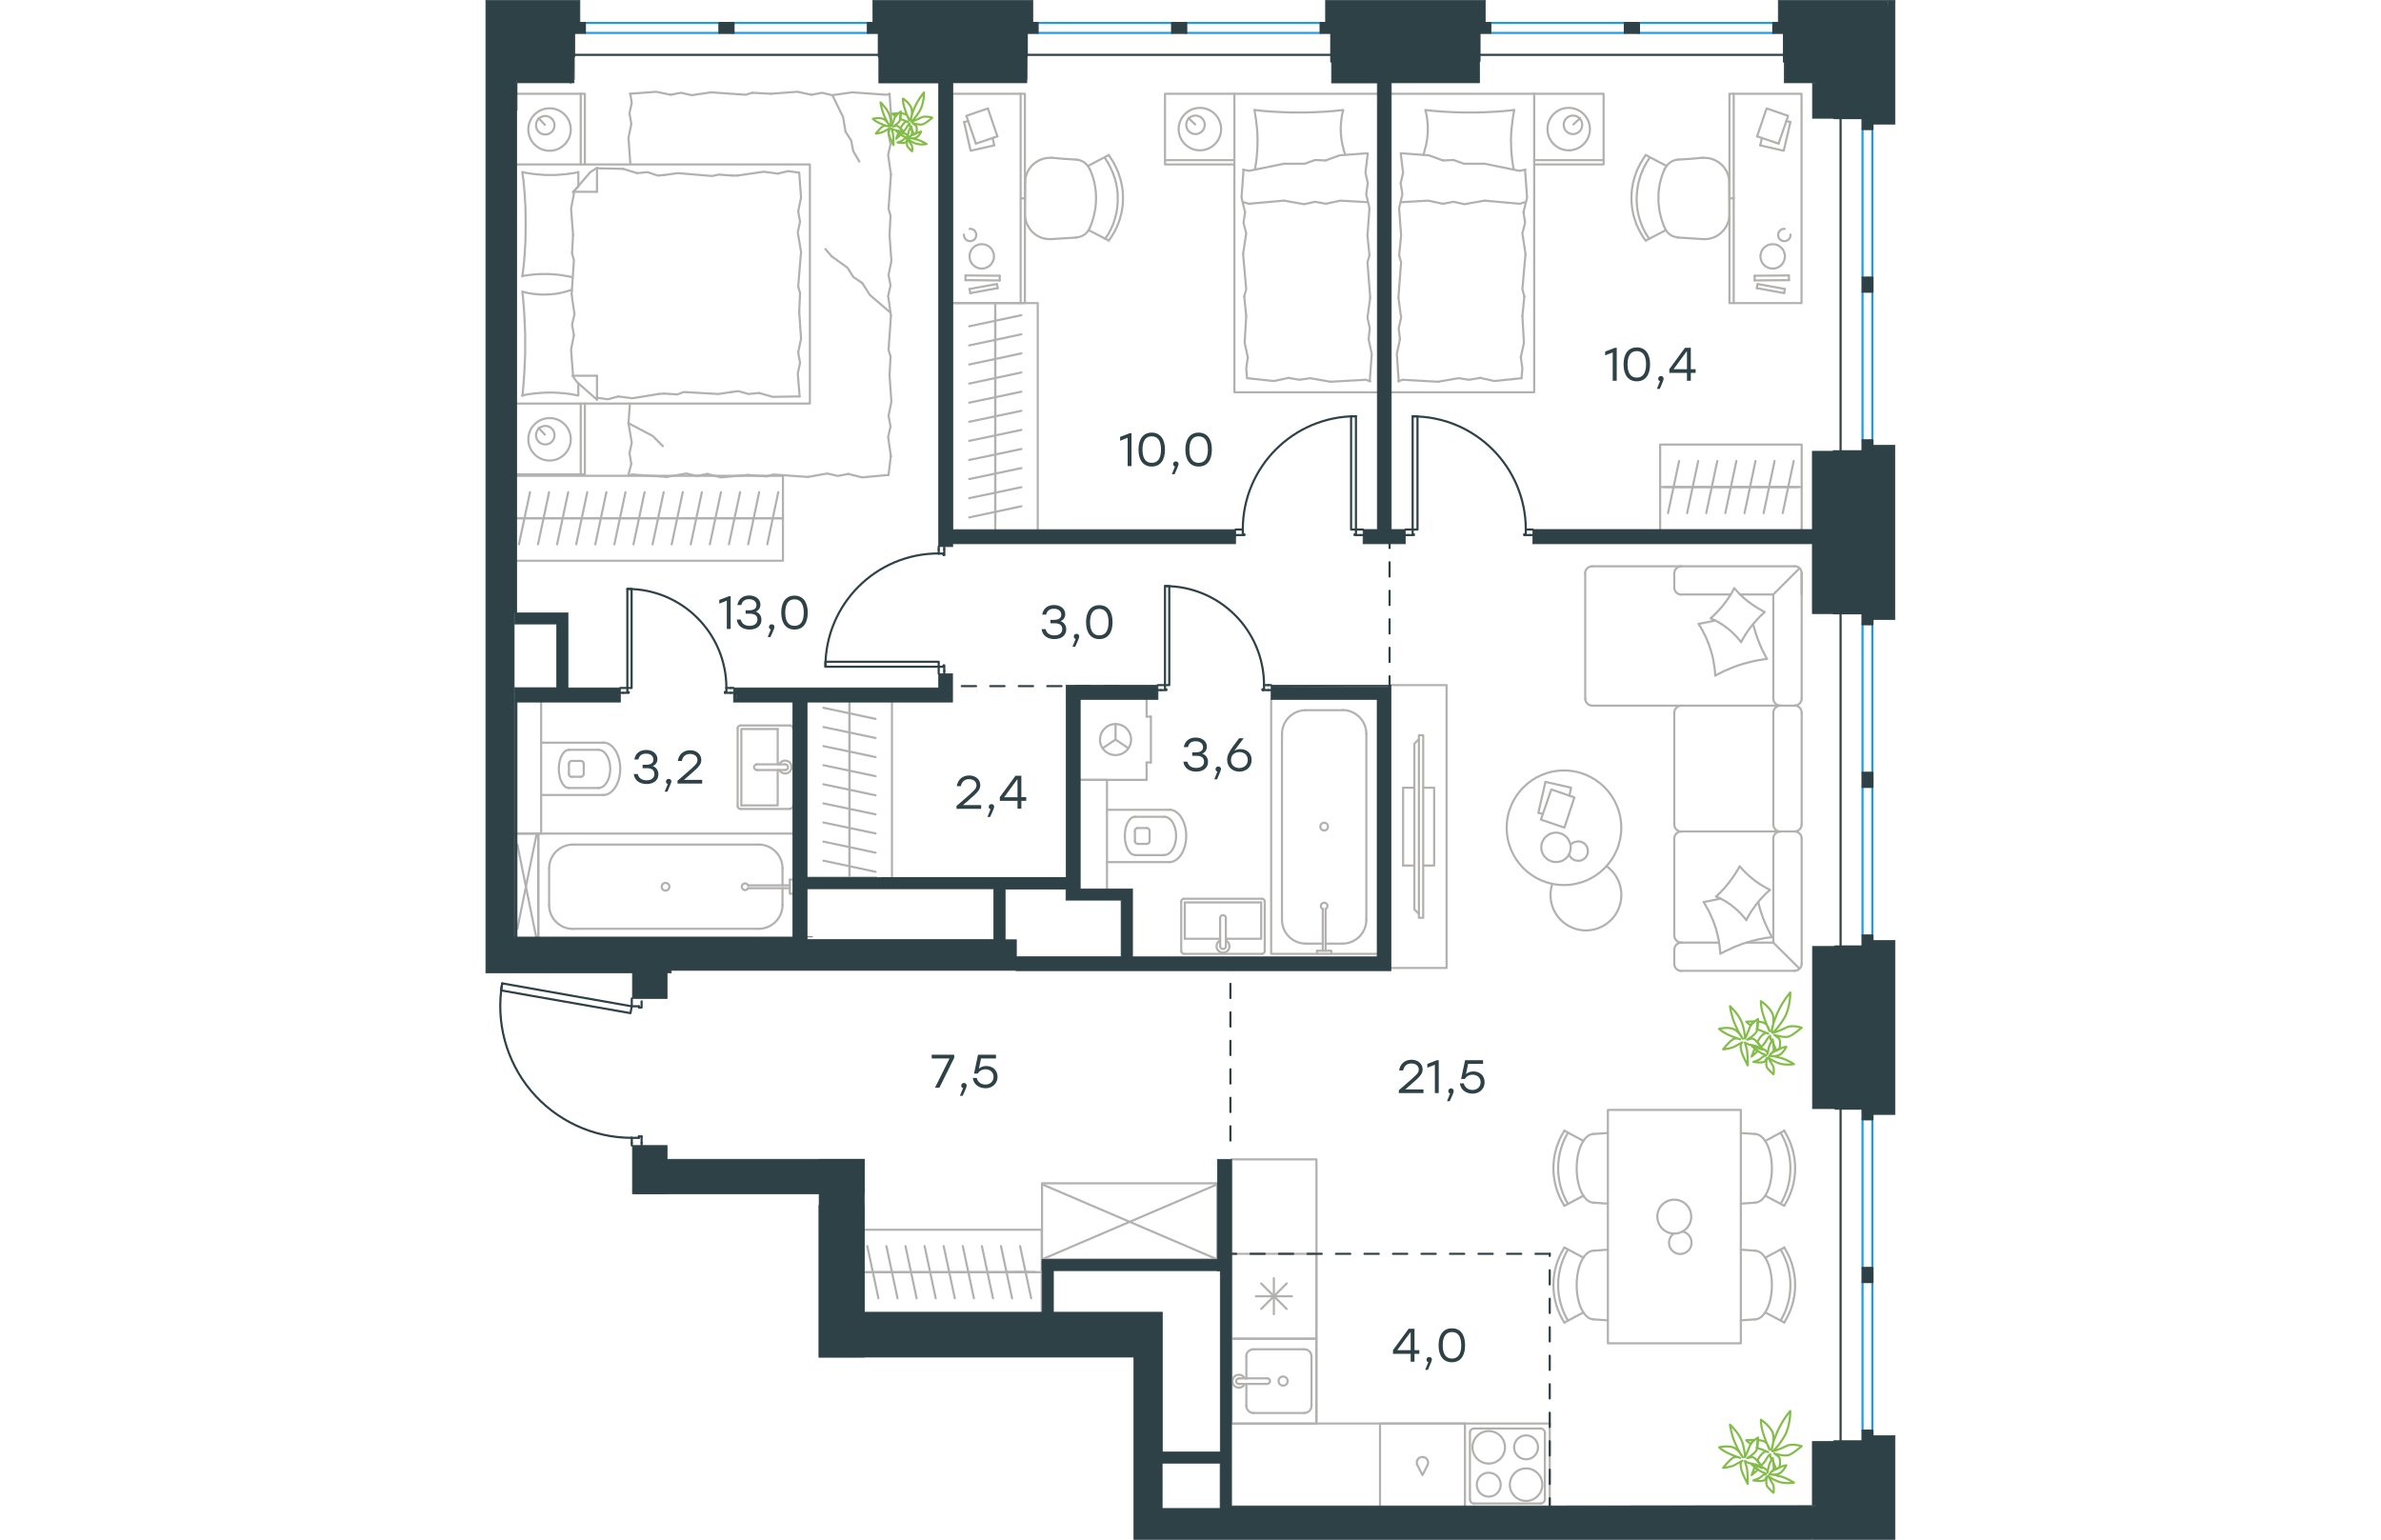 <?xml version="1.0" encoding="utf-8"?>
<!-- Generator: Adobe Illustrator 26.5.0, SVG Export Plug-In . SVG Version: 6.00 Build 0)  -->
<svg version="1.1" id="Слой_1" xmlns="http://www.w3.org/2000/svg" xmlns:xlink="http://www.w3.org/1999/xlink" x="0px" y="0px"
	 viewBox="0 0 989.4 1080.5" style="enable-background:new 0 0 989.4 1080.5;" xml:space="preserve" width="883" height="571">
<style type="text/css">
	.st0{fill:none;stroke:#B2B1B0;stroke-width:1.5;stroke-linecap:round;stroke-linejoin:round;stroke-miterlimit:22.926;}
	.st1{fill:none;stroke:#2D4146;stroke-width:1.5;stroke-linecap:round;stroke-linejoin:round;stroke-miterlimit:22.926;}
	.st2{fill:none;stroke:#1D9CEB;stroke-width:1.5;stroke-linecap:round;stroke-linejoin:round;stroke-miterlimit:22.926;}
	.st3{fill-rule:evenodd;clip-rule:evenodd;fill:#2D4146;stroke:#2D4146;stroke-width:0.5;stroke-miterlimit:10;}
	.st4{fill:#2D4146;}
	
		.st5{fill:none;stroke:#2D4146;stroke-width:1.5;stroke-linecap:round;stroke-linejoin:round;stroke-miterlimit:22.926;stroke-dasharray:10;}
	.st6{fill:none;stroke:#84BC4A;stroke-width:1.5;stroke-linecap:round;stroke-linejoin:round;stroke-miterlimit:22.926;}
	.st7{fill:#2D4146;stroke:#2D4146;stroke-width:0.5;stroke-miterlimit:10;}
</style>
<g>
	<rect x="390.5" y="830.4" class="st0" width="123" height="53.4"/>
	<line class="st0" x1="390.5" y1="883.8" x2="513.5" y2="831.1"/>
	<line class="st0" x1="390.5" y1="831.1" x2="513.5" y2="883.8"/>
</g>
<line class="st0" x1="583" y1="999" x2="746.8" y2="999"/>
<line class="st0" x1="746.8" y1="999" x2="746.8" y2="1063.8"/>
<rect x="523.5" y="813.6" class="st0" width="59.6" height="185.5"/>
<line class="st1" x1="733" y1="371.6" x2="734.9" y2="371.6"/>
<polyline class="st1" points="645.6,371.6 647.6,371.6 650.6,371.6 "/>
<line class="st1" x1="730" y1="371.6" x2="733" y2="371.6"/>
<path class="st1" d="M730,371.6c0-43.9-35.6-79.4-79.4-79.4"/>
<line class="st1" x1="733" y1="375.5" x2="729" y2="375.5"/>
<line class="st1" x1="647.6" y1="375.5" x2="645.6" y2="375.5"/>
<line class="st1" x1="650.6" y1="371.6" x2="650.6" y2="375"/>
<polyline class="st1" points="647.6,375.5 651.5,375.5 651.5,375 650.6,375 "/>
<line class="st1" x1="730" y1="375" x2="729" y2="375"/>
<line class="st1" x1="734.9" y1="375.5" x2="733" y2="375.5"/>
<line class="st1" x1="730" y1="371.6" x2="730" y2="375"/>
<line class="st1" x1="729" y1="375" x2="729" y2="375.5"/>
<polygon class="st1" points="650.6,292.1 654,292.1 654,313.9 654,371.6 650.6,371.6 650.6,349.7 "/>
<line class="st1" x1="528.4" y1="371.6" x2="526.4" y2="371.6"/>
<polyline class="st1" points="615.8,371.6 613.8,371.6 610.8,371.6 "/>
<line class="st1" x1="531.4" y1="371.6" x2="528.4" y2="371.6"/>
<path class="st1" d="M610.8,292.1c-43.9,0-79.4,35.6-79.4,79.4"/>
<line class="st1" x1="528.4" y1="375.5" x2="532.4" y2="375.5"/>
<line class="st1" x1="613.8" y1="375.5" x2="615.8" y2="375.5"/>
<line class="st1" x1="610.8" y1="371.6" x2="610.8" y2="375"/>
<polyline class="st1" points="613.8,375.5 609.8,375.5 609.8,375 610.8,375 "/>
<line class="st1" x1="531.4" y1="375" x2="532.4" y2="375"/>
<line class="st1" x1="526.4" y1="375.5" x2="528.4" y2="375.5"/>
<line class="st1" x1="531.4" y1="371.6" x2="531.4" y2="375"/>
<line class="st1" x1="532.4" y1="375" x2="532.4" y2="375.5"/>
<polygon class="st1" points="610.8,349.7 610.8,292.1 607.4,292.1 607.4,313.9 607.4,371.6 610.8,371.6 "/>
<line class="st1" x1="318" y1="385.5" x2="318" y2="383.5"/>
<polyline class="st1" points="318,472.8 318,470.9 318,467.9 "/>
<line class="st1" x1="318" y1="388.5" x2="318" y2="385.5"/>
<path class="st1" d="M317.9,388.4c-43.9,0-79.4,35.6-79.4,79.4"/>
<line class="st1" x1="321.9" y1="385.5" x2="321.9" y2="389.4"/>
<line class="st1" x1="321.9" y1="470.9" x2="321.9" y2="472.8"/>
<line class="st1" x1="318" y1="467.9" x2="321.4" y2="467.9"/>
<polyline class="st1" points="321.9,470.9 321.9,466.9 321.4,466.9 321.4,467.9 "/>
<line class="st1" x1="321.4" y1="388.5" x2="321.4" y2="389.4"/>
<line class="st1" x1="321.9" y1="383.5" x2="321.9" y2="385.5"/>
<line class="st1" x1="318" y1="388.5" x2="321.4" y2="388.5"/>
<line class="st1" x1="321.4" y1="389.4" x2="321.9" y2="389.4"/>
<polygon class="st1" points="238.5,467.9 238.5,464.4 260.3,464.4 318,464.4 318,467.9 296.1,467.9 "/>
<line class="st1" x1="549.3" y1="480.8" x2="551.3" y2="480.8"/>
<polyline class="st1" points="471.8,480.8 473.8,480.8 476.8,480.8 "/>
<line class="st1" x1="546.3" y1="480.8" x2="549.3" y2="480.8"/>
<path class="st1" d="M546.3,480.8c0-38.4-31.1-69.5-69.5-69.5"/>
<line class="st1" x1="549.3" y1="484.3" x2="545.3" y2="484.3"/>
<line class="st1" x1="473.8" y1="484.3" x2="471.8" y2="484.3"/>
<line class="st1" x1="476.8" y1="480.8" x2="476.8" y2="483.8"/>
<polyline class="st1" points="473.8,484.3 477.8,484.3 477.8,483.8 476.8,483.8 "/>
<line class="st1" x1="546.3" y1="483.8" x2="545.3" y2="483.8"/>
<line class="st1" x1="551.3" y1="484.3" x2="549.3" y2="484.3"/>
<line class="st1" x1="546.3" y1="480.8" x2="546.3" y2="483.8"/>
<line class="st1" x1="545.3" y1="483.8" x2="545.3" y2="484.3"/>
<polygon class="st1" points="476.8,411.3 479.8,411.3 479.8,433.1 479.8,480.8 476.8,480.8 476.8,458.9 "/>
<line class="st1" x1="172" y1="482.8" x2="174" y2="482.8"/>
<polyline class="st1" points="94.6,482.8 96.6,482.8 99.5,482.8 "/>
<line class="st1" x1="169" y1="482.8" x2="172" y2="482.8"/>
<path class="st1" d="M169,482.8c0-38.4-31.1-69.5-69.5-69.5"/>
<line class="st1" x1="172" y1="486.2" x2="168" y2="486.2"/>
<line class="st1" x1="96.6" y1="486.2" x2="94.6" y2="486.2"/>
<line class="st1" x1="99.5" y1="482.8" x2="99.5" y2="485.7"/>
<polyline class="st1" points="96.6,486.2 100.5,486.2 100.5,485.7 99.5,485.7 "/>
<line class="st1" x1="169" y1="485.7" x2="168" y2="485.7"/>
<line class="st1" x1="174" y1="486.2" x2="172" y2="486.2"/>
<line class="st1" x1="169" y1="482.8" x2="169" y2="485.7"/>
<line class="st1" x1="168" y1="485.7" x2="168" y2="486.2"/>
<polygon class="st1" points="99.5,413.3 102.5,413.3 102.5,435 102.5,482.8 99.5,482.8 99.5,460.9 "/>
<line class="st0" x1="78.2" y1="118.1" x2="96.6" y2="118.5"/>
<polyline class="st0" points="243.4,66.8 250.9,82.2 252.6,92.3 "/>
<polyline class="st0" points="252.6,92.3 256.6,98.7 258,106 262.3,113.4 "/>
<polyline class="st0" points="100.3,297 117.4,306 124.4,313.1 "/>
<polyline class="st0" points="283.8,219.1 269.7,207 264.4,198.7 "/>
<line class="st0" x1="242.9" y1="179.9" x2="238.5" y2="174.8"/>
<polyline class="st0" points="264.4,198.7 258,194.3 254,187.9 242.9,179.9 "/>
<line class="st0" x1="100.3" y1="333" x2="102.3" y2="325.5"/>
<line class="st0" x1="100.3" y1="297" x2="101.3" y2="283.2"/>
<polyline class="st0" points="102.3,325.5 101,318.1 102.6,310.7 100.3,297 "/>
<polyline class="st0" points="184.1,333.3 165.3,335 155.6,332.6 "/>
<polyline class="st0" points="127.1,334.7 102.9,333 100.6,333.7 "/>
<polyline class="st0" points="155.6,332.6 148.2,334 140.9,332.3 127.1,334.7 "/>
<polyline class="st0" points="282.8,333.3 264.3,335 254.6,332.6 "/>
<polyline class="st0" points="226.1,334.7 201.9,333 197.2,334.3 "/>
<polyline class="st0" points="254.6,332.6 247.2,334 239.8,332.3 226.1,334.7 "/>
<line class="st0" x1="197.2" y1="334.3" x2="184.1" y2="333.3"/>
<polyline class="st0" points="283.5,263.4 284.8,281.9 282.8,291.9 "/>
<polyline class="st0" points="282.8,291.9 284.2,299.3 282.5,306.7 284.5,320.4 "/>
<line class="st0" x1="284.4" y1="320" x2="282.8" y2="333.3"/>
<polyline class="st0" points="283.5,164.8 284.8,183.2 282.8,192.9 "/>
<polyline class="st0" points="284.5,221.5 282.8,245.6 284.2,250.3 "/>
<polyline class="st0" points="282.8,192.9 284.2,200.3 282.5,207.7 284.5,221.5 "/>
<line class="st0" x1="284.2" y1="250.3" x2="283.5" y2="263.4"/>
<polyline class="st0" points="283.5,65.8 284.8,84.2 282.8,94 "/>
<polyline class="st0" points="284.5,122.5 282.8,146.6 284.2,151.3 "/>
<polyline class="st0" points="282.8,94 284.2,101.3 282.5,108.7 284.5,122.5 "/>
<line class="st0" x1="284.2" y1="151.3" x2="283.5" y2="164.8"/>
<polyline class="st0" points="200.3,65.8 218.7,64.4 228.8,66.5 "/>
<polyline class="st0" points="257.3,64.8 281.5,66.5 283.5,65.8 "/>
<polyline class="st0" points="228.8,66.5 236.2,65.1 243.2,66.8 257.3,64.8 "/>
<polyline class="st0" points="101.3,65.8 119.8,64.4 129.8,66.5 "/>
<polyline class="st0" points="158.3,64.8 182.5,66.5 187.2,65.1 "/>
<polyline class="st0" points="129.8,66.5 137.2,65.1 144.6,66.8 158.3,64.8 "/>
<line class="st0" x1="187.2" y1="65.1" x2="200.3" y2="65.8"/>
<polyline class="st0" points="101.6,115.1 100.3,96.7 102.3,86.9 "/>
<polyline class="st0" points="102.3,86.9 101,79.5 102.6,72.2 101.6,65.8 "/>
<polyline class="st0" points="61.4,164.8 60,146.3 62,136.2 61.7,134.6 "/>
<polyline class="st0" points="61.4,263.7 60,245.3 62,235.2 "/>
<polyline class="st0" points="60.4,206.7 62,182.5 60.7,177.8 "/>
<polyline class="st0" points="62,235.2 60.7,227.8 62.4,220.5 60.4,206.7 "/>
<line class="st0" x1="60.7" y1="177.8" x2="61.4" y2="164.8"/>
<polyline class="st0" points="65.1,120.8 63.9,121.1 62.7,121.3 61.4,121.5 60.2,121.7 59,121.9 57.8,122 56.6,122.2 55.3,122.3 
	54.1,122.4 52.9,122.5 51.7,122.6 50.4,122.7 49.2,122.8 48,122.8 46.8,122.8 45.6,122.8 44.4,122.8 43.1,122.8 41.9,122.8 
	40.6,122.7 39.4,122.6 38.2,122.5 37,122.4 35.8,122.3 34.5,122.2 33.3,122 32.1,121.9 30.9,121.7 29.7,121.5 28.5,121.3 
	27.3,121.1 26.1,120.8 "/>
<polyline class="st0" points="25.8,120.8 26.1,123.1 26.4,125.3 26.7,127.6 26.9,129.9 27.1,132.1 27.3,134.4 27.5,136.7 27.6,139 
	27.7,141.3 27.9,143.5 28,145.8 28,148.1 28.1,150.4 28.1,152.7 28.1,155.1 28.2,157.4 28.1,159.6 28.1,161.9 28.1,164.2 28,166.5 
	28,168.8 27.9,171.1 27.7,173.4 27.6,175.7 27.5,178 27.3,180.3 27.1,182.6 26.9,184.8 26.7,187.1 26.4,189.4 26.1,191.7 25.8,194 
	"/>
<polyline class="st0" points="121.4,276.5 103,279.5 93.2,278.2 "/>
<polyline class="st0" points="93.2,278.2 85.9,280.2 78.5,279.2 77.8,279.2 "/>
<line class="st0" x1="125.5" y1="276.2" x2="121.4" y2="276.5"/>
<polyline class="st0" points="172.8,275.1 163.4,276.5 139.2,275.1 134.5,276.8 125.5,276.2 "/>
<polyline class="st0" points="220.4,278.2 201.6,278.5 191.9,275.8 "/>
<polyline class="st0" points="191.9,275.8 184.5,276.5 177.5,274.5 172.8,275.1 "/>
<polyline class="st0" points="176.8,123.2 195.2,120.5 205,121.8 "/>
<polyline class="st0" points="205,121.8 212.4,120.1 219.7,121.1 "/>
<line class="st0" x1="172.8" y1="123.2" x2="176.8" y2="123.2"/>
<polyline class="st0" points="125.5,122.8 134.9,121.5 159,123.5 163.7,122.5 172.8,123.2 "/>
<line class="st0" x1="96.6" y1="118.5" x2="106.3" y2="121.5"/>
<polyline class="st0" points="106.3,121.5 113.7,120.8 120.8,123.2 125.5,122.8 "/>
<polyline class="st0" points="25.8,193.6 27.7,193.4 29.6,193.1 31.5,192.9 32.4,192.8 33.3,192.7 34.2,192.6 35.2,192.5 
	36.1,192.5 37,192.4 37.9,192.3 38.8,192.3 39.7,192.3 40.6,192.3 41.9,192.3 43.2,192.3 44.5,192.3 45.8,192.4 47.1,192.5 
	48.4,192.6 49.7,192.7 50.9,192.8 52.2,193 53.5,193.1 54.7,193.3 56,193.6 57.3,193.8 58.5,194 59.8,194.3 61,194.6 "/>
<polyline class="st0" points="25.8,277.5 27,277.3 28.2,277 29.4,276.8 30.6,276.6 31.9,276.4 33.1,276.3 34.3,276.1 35.5,276 
	36.8,275.9 38,275.8 39.2,275.7 40.4,275.6 41.7,275.6 42.9,275.5 44.1,275.5 45.3,275.5 46.5,275.5 47.8,275.5 49,275.6 
	50.2,275.6 51.5,275.7 52.7,275.8 53.9,275.9 55.1,276 56.3,276.1 57.5,276.3 58.7,276.4 59.9,276.6 61.1,276.8 62.3,277 
	63.5,277.3 64.7,277.5 "/>
<polyline class="st0" points="60.6,203.3 60,203.5 59.4,203.7 58.7,203.9 58.1,204.1 57.5,204.3 56.9,204.5 56.3,204.6 55.7,204.8 
	55.1,205 54.5,205.1 53.9,205.3 53.3,205.4 52.7,205.5 52.1,205.7 51.5,205.8 50.9,205.9 50.3,206 49.7,206.1 49.1,206.2 
	48.5,206.2 47.9,206.3 47.2,206.4 46.6,206.4 46,206.5 45.4,206.5 44.8,206.6 44.1,206.6 43.5,206.6 42.9,206.7 42.2,206.7 
	41.6,206.7 40.9,206.7 40,206.7 39,206.7 38.1,206.6 37.1,206.6 36.2,206.5 35.3,206.4 34.3,206.3 33.4,206.2 32.5,206.1 
	31.6,205.9 30.6,205.8 29.7,205.6 28.8,205.4 27.9,205.2 27,204.9 26.1,204.7 "/>
<polyline class="st0" points="25.8,204.7 26.1,207 26.3,209.2 26.5,211.5 26.7,213.8 26.9,216 27,218.3 27.2,220.6 27.3,222.9 
	27.4,225.1 27.5,227.4 27.6,229.7 27.7,232 27.8,234.3 27.8,236.6 27.8,238.9 27.8,241.3 27.8,243.5 27.8,245.8 27.8,248.1 
	27.7,250.4 27.6,252.7 27.5,255 27.4,257.3 27.3,259.5 27.2,261.8 27,264.1 26.9,266.4 26.7,268.7 26.5,271 26.3,273.3 26.1,275.6 
	25.8,277.8 "/>
<polyline class="st0" points="220.1,218.8 221.4,237.6 219.4,247.3 "/>
<polyline class="st0" points="219.4,247.3 220.7,254.7 219.1,262.1 220.4,278.2 "/>
<polyline class="st0" points="220.1,121.1 221.4,138.6 219.4,148.3 "/>
<polyline class="st0" points="221.4,176.8 219.4,201 220.7,205.7 "/>
<polyline class="st0" points="219.4,148.3 220.7,155.7 219.1,163.1 221.4,176.8 "/>
<line class="st0" x1="220.7" y1="205.7" x2="220.1" y2="218.8"/>
<line class="st0" x1="78.2" y1="280.5" x2="78.2" y2="263.7"/>
<polyline class="st0" points="61.4,134.9 73.5,120.8 78.2,117.8 "/>
<line class="st0" x1="61.4" y1="263.7" x2="78.2" y2="263.7"/>
<line class="st0" x1="65.1" y1="120.8" x2="65.1" y2="130.6"/>
<polyline class="st0" points="78.2,280.5 64.1,268.1 61,263.7 "/>
<line class="st0" x1="78.2" y1="117.8" x2="78.2" y2="134.6"/>
<polyline class="st0" points="65.1,130.9 61.4,134.6 78.2,134.6 "/>
<line class="st0" x1="65.1" y1="269" x2="65.1" y2="277.5"/>
<line class="st0" x1="41.6" y1="87.6" x2="37.2" y2="82.9"/>
<path class="st0" d="M41.9,81.4c-3.6,0-6.5,2.9-6.5,6.5c0,3.6,2.9,6.5,6.5,6.5c3.6,0,6.5-2.9,6.5-6.5C48.4,84.3,45.5,81.4,41.9,81.4
	"/>
<path class="st0" d="M44.9,76C36.7,76,30,82.7,30,90.9s6.7,14.9,14.9,14.9c8.2,0,14.9-6.7,14.9-14.9S53.2,76,44.9,76"/>
<line class="st0" x1="41.6" y1="305" x2="37.2" y2="300.3"/>
<path class="st0" d="M41.9,298.9c-3.6,0-6.5,2.9-6.5,6.5c0,3.6,2.9,6.5,6.5,6.5c3.6,0,6.5-2.9,6.5-6.5
	C48.4,301.8,45.5,298.9,41.9,298.9"/>
<path class="st0" d="M44.9,293.4c-8.2,0-14.9,6.7-14.9,14.9c0,8.2,6.7,14.9,14.9,14.9c8.2,0,14.9-6.7,14.9-14.9
	C59.8,300.1,53.2,293.4,44.9,293.4"/>
<line class="st0" x1="66.8" y1="115.4" x2="66.8" y2="65.8"/>
<line class="st0" x1="66.8" y1="332.9" x2="66.8" y2="283.2"/>
<polyline class="st0" points="22.1,65.8 69.7,65.8 69.7,115.4 "/>
<polyline class="st0" points="22.1,332.9 69.7,332.9 69.7,283.2 "/>
<polyline class="st0" points="22.1,115.4 227.6,115.4 227.6,283.2 22.1,283.2 "/>
<line class="st0" x1="601.4" y1="662.2" x2="589.5" y2="662.2"/>
<path class="st0" d="M589.5,637.9c1-0.5,1.5-1.6,1.3-2.6c-0.2-1.1-1.2-1.8-2.3-1.8c-1.1,0-2,0.8-2.3,1.8c-0.2,1.1,0.3,2.2,1.3,2.6"
	/>
<line class="st0" x1="589.5" y1="667.2" x2="589.5" y2="637.9"/>
<line class="st0" x1="587.5" y1="667.2" x2="587.5" y2="637.9"/>
<line class="st0" x1="583.5" y1="667.2" x2="583.5" y2="669.4"/>
<polyline class="st0" points="583.5,667.2 593.5,667.2 593.5,669.4 "/>
<path class="st0" d="M588.5,582.8c1.5,0,2.7-1.2,2.7-2.7c0-1.5-1.2-2.7-2.7-2.7c-1.5,0-2.7,1.2-2.7,2.7
	C585.8,581.6,587,582.8,588.5,582.8"/>
<path class="st0" d="M601.4,662.2c9.2,0,16.7-7.5,16.7-16.7"/>
<path class="st0" d="M558.9,645.5c0,9.2,7.5,16.7,16.7,16.7"/>
<path class="st0" d="M618.1,515c0-9.2-7.5-16.7-16.7-16.7"/>
<path class="st0" d="M575.6,498.4c-9.2,0-16.7,7.5-16.7,16.7"/>
<line class="st0" x1="575.6" y1="662.2" x2="587.5" y2="662.2"/>
<line class="st0" x1="618.1" y1="645.5" x2="618.1" y2="515"/>
<line class="st0" x1="601.4" y1="498.4" x2="575.6" y2="498.4"/>
<line class="st0" x1="558.9" y1="515" x2="558.9" y2="645.5"/>
<polyline class="st0" points="551.3,490.7 551.3,669.4 625.7,669.4 "/>
<line class="st0" x1="357.7" y1="218.4" x2="357.7" y2="231.8"/>
<line class="st0" x1="339.4" y1="229" x2="376" y2="221.2"/>
<line class="st0" x1="357.7" y1="231.8" x2="357.7" y2="245.2"/>
<line class="st0" x1="339.4" y1="242.4" x2="376" y2="234.6"/>
<line class="st0" x1="357.7" y1="245.2" x2="357.7" y2="258.6"/>
<line class="st0" x1="339.4" y1="255.8" x2="376" y2="248"/>
<line class="st0" x1="357.7" y1="258.6" x2="357.7" y2="272"/>
<line class="st0" x1="339.4" y1="269.2" x2="376" y2="261.4"/>
<line class="st0" x1="357.7" y1="272" x2="357.7" y2="285.4"/>
<line class="st0" x1="339.4" y1="282.6" x2="376" y2="274.9"/>
<line class="st0" x1="357.7" y1="212.7" x2="357.7" y2="371.6"/>
<line class="st0" x1="357.7" y1="285.4" x2="357.7" y2="298.8"/>
<line class="st0" x1="339.4" y1="296" x2="376" y2="288.3"/>
<line class="st0" x1="357.7" y1="298.8" x2="357.7" y2="312.3"/>
<line class="st0" x1="339.4" y1="309.4" x2="376" y2="301.7"/>
<line class="st0" x1="357.7" y1="312.3" x2="357.7" y2="325.7"/>
<line class="st0" x1="339.4" y1="322.8" x2="376" y2="315.1"/>
<line class="st0" x1="357.7" y1="325.7" x2="357.7" y2="339.1"/>
<line class="st0" x1="339.4" y1="336.2" x2="376" y2="328.5"/>
<line class="st0" x1="357.7" y1="339.1" x2="357.7" y2="352.5"/>
<line class="st0" x1="339.4" y1="349.6" x2="376" y2="341.9"/>
<line class="st0" x1="357.7" y1="352.5" x2="357.7" y2="365.9"/>
<line class="st0" x1="339.4" y1="363.1" x2="376" y2="355.3"/>
<polyline class="st0" points="387.5,371.6 387.5,212.7 327.9,212.7 "/>
<line class="st0" x1="375.5" y1="139.2" x2="378.5" y2="139.2"/>
<polygon class="st0" points="339.7,179.9 339.7,180.3 339.7,180.8 339.8,181.2 339.8,181.6 339.9,182 340,182.5 340.2,182.8 
	340.3,183.2 340.5,183.6 340.7,184 340.9,184.3 341.1,184.7 341.3,185 341.6,185.3 341.9,185.7 342.2,186 342.5,186.2 342.8,186.5 
	343.1,186.8 343.4,187 343.8,187.2 344.1,187.4 344.5,187.6 344.9,187.8 345.3,187.9 345.7,188.1 346.1,188.2 346.5,188.3 
	346.9,188.4 347.3,188.4 347.8,188.4 348.2,188.5 348.6,188.4 349.1,188.4 349.5,188.4 349.9,188.3 350.3,188.2 350.8,188.1 
	351.1,187.9 351.5,187.8 351.9,187.6 352.3,187.4 352.6,187.2 353,187 353.3,186.8 353.7,186.5 354,186.2 354.3,186 354.5,185.7 
	354.8,185.3 355.1,185 355.3,184.7 355.5,184.3 355.7,184 355.9,183.6 356.1,183.2 356.2,182.8 356.4,182.5 356.5,182 356.6,181.6 
	356.7,181.2 356.7,180.8 356.8,180.3 356.8,179.9 356.8,179.5 356.7,179 356.7,178.6 356.6,178.2 356.5,177.8 356.4,177.4 
	356.2,177 356.1,176.6 355.9,176.2 355.7,175.8 355.5,175.5 355.3,175.1 355.1,174.8 354.8,174.5 354.5,174.2 354.3,173.9 
	354,173.6 353.7,173.3 353.3,173.1 353,172.8 352.6,172.6 352.3,172.4 351.9,172.2 351.5,172 351.1,171.9 350.8,171.8 350.3,171.6 
	349.9,171.5 349.5,171.5 349.1,171.4 348.6,171.4 348.2,171.4 347.8,171.4 347.3,171.4 346.9,171.5 346.5,171.5 346.1,171.6 
	345.7,171.8 345.3,171.9 344.9,172 344.5,172.2 344.1,172.4 343.8,172.6 343.4,172.8 343.1,173.1 342.8,173.3 342.5,173.6 
	342.2,173.9 341.9,174.2 341.6,174.5 341.3,174.8 341.1,175.1 340.9,175.5 340.7,175.8 340.5,176.2 340.3,176.6 340.2,177 
	340,177.4 339.9,177.8 339.8,178.2 339.8,178.6 339.7,179 339.7,179.5 "/>
<polyline class="st0" points="335.7,164.6 335.7,164.9 335.7,165.1 335.7,165.3 335.8,165.6 335.8,165.8 335.9,166 335.9,166.2 
	336,166.4 336.1,166.6 336.2,166.8 336.2,167 336.3,167.2 336.5,167.3 336.6,167.5 336.7,167.7 336.8,167.8 337,168 337.1,168.1 
	337.3,168.2 337.5,168.4 337.6,168.5 337.8,168.6 338,168.7 338.2,168.8 338.4,168.9 338.6,169 338.8,169 339,169.1 339.2,169.1 
	339.4,169.2 339.6,169.2 339.8,169.2 340,169.2 340.3,169.2 340.5,169.2 340.7,169.2 340.9,169.1 341.1,169.1 341.3,169 341.5,169 
	341.7,168.9 341.9,168.8 342.1,168.7 342.3,168.6 342.5,168.5 342.6,168.4 342.8,168.2 343,168.1 343.1,168 343.2,167.8 
	343.4,167.7 343.5,167.5 343.6,167.3 343.7,167.2 343.8,167 343.9,166.8 344,166.6 344.1,166.4 344.2,166.2 344.2,166 344.3,165.8 
	344.3,165.6 344.3,165.3 344.4,165.1 344.4,164.9 344.4,164.7 344.3,164.5 344.3,164.2 344.3,164 344.2,163.8 344.2,163.6 
	344.1,163.4 344,163.2 343.9,163 343.8,162.8 343.7,162.7 343.6,162.5 343.5,162.3 343.4,162.2 343.2,162 343.1,161.8 343,161.7 
	342.8,161.6 342.6,161.4 342.5,161.3 342.3,161.2 342.1,161.1 341.9,161 341.7,160.9 341.5,160.8 341.3,160.8 341.1,160.7 
	340.9,160.7 340.7,160.6 340.5,160.6 340.3,160.6 340,160.6 339.7,160.6 "/>
<polyline class="st0" points="339.6,202.8 358.9,199.3 359.4,202.2 "/>
<line class="st0" x1="344.1" y1="100.8" x2="359.2" y2="95.7"/>
<line class="st0" x1="359.4" y1="202.2" x2="340.2" y2="205.7"/>
<line class="st0" x1="360.8" y1="193.5" x2="360.8" y2="196.8"/>
<line class="st0" x1="340.2" y1="205.7" x2="339.6" y2="202.8"/>
<line class="st0" x1="360.8" y1="196.8" x2="336.8" y2="196.6"/>
<line class="st0" x1="357" y1="102" x2="355.8" y2="96.8"/>
<polyline class="st0" points="359.2,95.7 352.5,76.1 337.4,81.3 344.1,100.8 "/>
<line class="st0" x1="336.8" y1="193.3" x2="360.8" y2="193.5"/>
<polyline class="st0" points="335.8,85.6 340.4,105.8 357,102 "/>
<line class="st0" x1="336.8" y1="196.6" x2="336.8" y2="193.3"/>
<line class="st0" x1="338.7" y1="85" x2="335.8" y2="85.6"/>
<line class="st0" x1="375.5" y1="212.7" x2="375.5" y2="65.8"/>
<polyline class="st0" points="327.9,65.8 378.5,65.8 378.5,212.7 327.9,212.7 "/>
<polyline class="st0" points="414.4,166.7 414.8,166.6 415.2,166.6 415.6,166.5 416,166.4 416.4,166.3 416.8,166.2 417.2,166.1 
	417.6,166 417.9,165.9 418.3,165.7 418.6,165.5 419,165.4 419.3,165.2 419.6,165 419.9,164.8 420.3,164.6 420.6,164.4 420.9,164.1 
	421.2,163.9 421.4,163.6 421.7,163.4 422,163.1 422.2,162.8 422.5,162.5 422.7,162.2 422.9,161.9 423.1,161.5 423.3,161.2 
	423.5,160.9 423.7,160.5 423.9,160.1 424,159.8 "/>
<polyline class="st0" points="424.1,118.8 423.9,118.5 423.7,118.1 423.5,117.8 423.3,117.4 423.1,117.1 422.9,116.8 422.6,116.4 
	422.4,116.1 422.1,115.8 421.9,115.5 421.6,115.3 421.3,115 421,114.7 420.7,114.5 420.5,114.3 420.1,114 419.8,113.8 419.5,113.6 
	419.2,113.4 418.8,113.2 418.5,113.1 418.2,112.9 417.8,112.8 417.5,112.6 417.1,112.5 416.7,112.4 416.4,112.3 416,112.2 
	415.6,112.2 415.3,112.1 414.9,112 414.5,112 "/>
<polyline class="st0" points="397.4,110.7 395.7,110.8 395.3,110.8 394.8,110.8 394.4,110.9 394,110.9 393.6,111 393.1,111 
	392.7,111.1 392.3,111.2 391.9,111.3 391.5,111.4 391.1,111.5 390.7,111.6 390.3,111.8 389.9,111.9 389.5,112.1 389.1,112.2 
	388.7,112.4 388.4,112.6 388,112.8 387.6,113 387.3,113.2 386.9,113.4 386.6,113.6 386.2,113.8 385.9,114.1 385.6,114.3 
	385.2,114.6 384.9,114.8 384.6,115.1 384.3,115.4 384,115.6 383.7,115.9 383.4,116.2 383.2,116.5 382.9,116.8 382.6,117.1 
	382.4,117.4 382.1,117.8 381.9,118.1 381.6,118.4 381.4,118.8 381.2,119.1 381,119.5 380.8,119.8 380.6,120.2 380.4,120.6 
	380.2,120.9 380.1,121.3 379.9,121.7 379.8,122.1 379.6,122.5 379.5,122.9 379.4,123.3 379.2,123.7 379.1,124.1 379.1,124.5 
	379,124.9 378.9,125.3 378.8,125.8 378.8,126.2 378.7,126.6 378.7,127.1 378.7,127.5 378.7,127.9 "/>
<polyline class="st0" points="437.3,168.8 437.9,168 438.5,167.2 439.1,166.3 439.7,165.4 440.2,164.5 440.8,163.6 441.3,162.7 
	441.8,161.8 442.2,160.9 442.7,159.9 443.1,159 443.5,158 443.9,157.1 444.3,156.1 444.6,155.1 445,154.1 445.3,153.1 445.5,152.1 
	445.8,151.1 446.1,150.1 446.3,149.1 446.5,148.1 446.7,147.1 446.8,146 447,145 447.1,144 447.2,142.9 447.2,141.9 447.3,140.9 
	447.3,139.8 447.3,138.8 447.3,137.8 447.3,136.8 447.2,135.8 447.2,134.8 447.1,133.9 447,132.9 446.8,132 446.7,131 446.5,130.1 
	446.3,129.1 446.1,128.2 445.9,127.2 445.7,126.3 445.4,125.4 445.1,124.4 444.8,123.5 444.5,122.6 444.2,121.7 443.9,120.8 
	443.5,119.9 443.1,119 442.7,118.1 442.3,117.2 441.9,116.4 441.4,115.5 441,114.6 440.5,113.8 440,112.9 439.5,112.1 438.9,111.3 
	438.4,110.4 437.8,109.6 437.3,108.8 "/>
<polyline class="st0" points="424.2,159.4 424.5,158.8 424.7,158.2 425,157.5 425.2,156.9 425.4,156.2 425.7,155.6 425.9,154.9 
	426.1,154.2 426.3,153.6 426.5,152.9 426.7,152.2 426.8,151.6 427,150.9 427.1,150.2 427.3,149.6 427.4,148.9 427.6,148.2 
	427.7,147.5 427.8,146.8 427.9,146.1 428,145.5 428.1,144.8 428.1,144.1 428.2,143.4 428.3,142.7 428.3,142 428.3,141.3 
	428.4,140.6 428.4,139.9 428.4,139.3 428.4,138.6 428.4,137.9 428.4,137.2 428.3,136.6 428.3,136 428.3,135.4 428.2,134.7 
	428.2,134.1 428.1,133.5 428,132.9 427.9,132.2 427.9,131.6 427.8,131 427.7,130.4 427.5,129.8 427.4,129.1 427.3,128.5 
	427.2,127.9 427,127.3 426.9,126.7 426.7,126.1 426.5,125.5 426.4,124.9 426.2,124.3 426,123.7 425.8,123.1 425.6,122.5 
	425.4,121.9 425.1,121.4 424.9,120.8 424.7,120.2 424.4,119.6 424.2,119.1 423.9,118.5 "/>
<polyline class="st0" points="434.8,167.6 435.4,166.7 435.9,165.9 436.5,165.1 437,164.3 437.5,163.4 437.9,162.6 438.4,161.7 
	438.8,160.9 439.2,160 439.6,159.1 440,158.2 440.4,157.3 440.7,156.4 441,155.5 441.3,154.6 441.6,153.7 441.9,152.7 442.1,151.8 
	442.3,150.9 442.6,149.9 442.8,149 442.9,148 443.1,147.1 443.2,146.1 443.3,145.1 443.4,144.1 443.5,143.2 443.6,142.2 
	443.6,141.2 443.6,140.2 443.6,139.2 443.6,138.2 443.6,137.3 443.6,136.4 443.5,135.4 443.4,134.5 443.3,133.6 443.2,132.7 
	443.1,131.8 442.9,130.9 442.7,130 442.6,129.1 442.4,128.2 442.1,127.4 441.9,126.5 441.7,125.6 441.4,124.7 441.1,123.9 
	440.8,123 440.5,122.1 440.2,121.3 439.8,120.4 439.5,119.6 439.1,118.8 438.7,117.9 438.3,117.1 437.9,116.3 437.5,115.5 
	437,114.7 436.6,113.9 436.1,113.2 435.6,112.4 435.1,111.6 434.6,110.9 "/>
<polyline class="st0" points="378.5,150.4 378.5,150.9 378.6,151.3 378.6,151.8 378.6,152.2 378.7,152.7 378.8,153.1 378.9,153.5 
	379,154 379,154.4 379.2,154.8 379.3,155.2 379.4,155.6 379.5,156 379.7,156.5 379.9,156.9 380,157.3 380.2,157.6 380.4,158 
	380.6,158.4 380.8,158.8 381,159.2 381.2,159.5 381.4,159.9 381.7,160.2 381.9,160.6 382.2,160.9 382.4,161.3 382.7,161.6 
	383,161.9 383.3,162.2 383.5,162.5 383.8,162.8 384.1,163.1 384.4,163.4 384.8,163.7 385.1,163.9 385.4,164.2 385.7,164.5 
	386.1,164.7 386.4,164.9 386.8,165.2 387.1,165.4 387.5,165.6 387.8,165.8 388.2,166 388.6,166.2 389,166.4 389.4,166.5 
	389.7,166.7 390.1,166.8 390.5,167 390.9,167.1 391.3,167.2 391.8,167.3 392.2,167.4 392.6,167.5 393,167.6 393.4,167.6 
	393.9,167.7 394.3,167.7 394.7,167.8 395.1,167.8 395.6,167.8 396,167.8 397,167.8 "/>
<line class="st0" x1="437.3" y1="108.8" x2="422.7" y2="116.5"/>
<line class="st0" x1="437.3" y1="168.8" x2="423.2" y2="161.5"/>
<line class="st0" x1="397" y1="167.8" x2="414.4" y2="166.7"/>
<polyline class="st0" points="397.4,110.7 406.1,111.5 414.5,112 "/>
<line class="st0" x1="378.5" y1="150.4" x2="378.7" y2="127.9"/>
<line class="st0" x1="903.7" y1="417.2" x2="880.4" y2="417.2"/>
<line class="st0" x1="865.6" y1="661.5" x2="839.2" y2="661.5"/>
<polygon class="st0" points="859.7,434 860.5,434.3 861.3,434.7 862.1,435 862.8,435.4 863.6,435.8 864.4,436.2 865.1,436.6 
	865.9,437 866.6,437.5 867.3,437.9 868,438.4 868.7,438.9 869.5,439.4 870.1,439.9 870.8,440.4 871.5,440.9 872.2,441.4 872.8,442 
	873.5,442.5 874.1,443.1 874.8,443.7 875.4,444.3 876,444.9 876.6,445.5 877.2,446.1 877.8,446.7 878.4,447.4 878.9,448 
	879.5,448.7 880.1,449.3 880.6,450 881.1,450.7 881.5,449.9 881.9,449.2 882.3,448.4 882.7,447.7 883.2,447 883.6,446.2 884,445.5 
	884.5,444.8 885,444.1 885.4,443.4 885.9,442.7 886.4,442 886.9,441.3 887.4,440.7 887.9,440 888.4,439.3 889,438.7 889.5,438 
	890,437.4 890.6,436.7 891.2,436.1 891.7,435.5 892.3,434.8 892.9,434.2 893.4,433.6 894,433 894.6,432.4 895.2,431.8 895.9,431.2 
	896.5,430.6 897.1,430 897.7,429.5 896.9,429.1 896.2,428.7 895.4,428.3 894.7,427.8 893.9,427.4 893.2,427 892.4,426.5 
	891.7,426.1 891,425.6 890.3,425.2 889.6,424.7 888.9,424.2 888.2,423.7 887.5,423.2 886.8,422.7 886.1,422.2 885.4,421.7 
	884.8,421.1 884.1,420.6 883.5,420 882.8,419.5 882.2,418.9 881.6,418.3 880.9,417.7 880.3,417.1 879.7,416.5 879.1,415.9 
	878.6,415.3 878,414.7 877.4,414 876.8,413.4 876.3,412.7 875.9,413.5 875.5,414.2 875.1,415 874.7,415.7 874.3,416.5 873.8,417.2 
	873.4,417.9 872.9,418.6 872.5,419.3 872,420 871.5,420.7 871,421.4 870.5,422.1 870,422.8 869.5,423.4 869,424.1 868.4,424.8 
	867.9,425.4 867.4,426.1 866.8,426.7 866.3,427.3 865.7,428 865.1,428.6 864.5,429.2 864,429.8 863.4,430.4 862.8,431 862.2,431.6 
	861.6,432.2 860.9,432.8 860.3,433.4 "/>
<polyline class="st0" points="862.9,435.4 861.5,435.8 860,436.1 858.5,436.4 857.1,436.7 855.6,437 854.1,437.3 853.4,437.4 
	852.6,437.6 851.9,437.7 851.2,437.8 851.8,438.8 852.5,439.8 853.1,440.9 853.7,441.9 854.3,443 854.8,444.1 855.4,445.2 
	855.9,446.2 856.4,447.3 856.9,448.4 857.4,449.6 857.8,450.7 858.3,451.8 858.7,452.9 859.1,454.1 859.5,455.2 859.8,456.4 
	860.2,457.5 860.5,458.7 860.8,459.8 861.1,461 861.4,462.2 861.6,463.4 861.8,464.6 862,465.8 862.2,467 862.4,468.1 862.5,469.4 
	862.7,470.6 862.8,471.8 862.9,473 862.9,474.2 864,473.6 865,473 866.1,472.5 867.2,472 868.2,471.4 869.3,470.9 870.4,470.4 
	871.5,470 872.6,469.5 873.7,469 874.8,468.6 875.9,468.1 877.1,467.7 878.2,467.3 879.3,466.9 880.5,466.5 881.6,466.2 
	882.8,465.8 883.9,465.5 885.1,465.2 886.2,464.9 887.4,464.6 888.6,464.3 889.8,464 890.9,463.8 892.1,463.5 893.3,463.3 
	894.5,463.1 895.7,462.9 896.9,462.7 898.1,462.6 899.3,462.4 898.9,461.7 898.5,461 898.1,460.3 897.7,459.5 897.3,458.8 
	897,458.1 896.6,457.4 896.2,456.6 895.9,455.9 895.5,455.1 895.2,454.4 894.9,453.6 894.5,452.9 894.2,452.1 893.9,451.4 
	893.6,450.6 893.3,449.8 893,449.1 892.7,448.3 892.4,447.5 892.2,446.7 891.9,446 891.6,445.2 891.4,444.4 891.1,443.6 
	890.9,442.8 890.7,442 890.5,441.3 890.2,440.5 890,439.7 889.8,438.9 889.6,438.1 "/>
<polyline class="st0" points="866.5,630.7 865,631 863.5,631.3 862.1,631.6 860.6,631.9 859.1,632.2 857.6,632.5 856.9,632.6 
	856.1,632.8 855.4,632.9 854.7,633 855.4,634 856,635.1 856.6,636.1 857.2,637.2 857.8,638.2 858.4,639.3 858.9,640.4 859.4,641.5 
	859.9,642.6 860.4,643.7 860.9,644.8 861.4,645.9 861.8,647 862.2,648.2 862.6,649.3 863,650.4 863.4,651.6 863.7,652.7 864,653.9 
	864.3,655.1 864.6,656.2 864.9,657.4 865.1,658.6 865.4,659.8 865.6,661 865.7,662.2 865.9,663.4 866.1,664.6 866.2,665.8 
	866.3,667 866.4,668.2 866.5,669.4 867.5,668.8 868.6,668.3 869.6,667.7 870.7,667.2 871.8,666.7 872.8,666.2 873.9,665.7 
	875,665.2 876.1,664.7 877.2,664.2 878.3,663.8 879.5,663.4 880.6,662.9 881.7,662.5 882.8,662.1 884,661.8 885.1,661.4 
	886.3,661.1 887.4,660.7 888.6,660.4 889.8,660.1 890.9,659.8 892.1,659.5 893.3,659.2 894.5,659 895.6,658.8 896.8,658.5 
	898,658.3 899.2,658.1 900.4,658 901.6,657.8 902.8,657.7 902.4,656.9 902,656.2 901.6,655.5 901.2,654.8 900.9,654 900.5,653.3 
	900.1,652.6 899.8,651.8 899.4,651.1 899.1,650.3 898.7,649.6 898.4,648.8 898.1,648.1 897.7,647.3 897.4,646.6 897.1,645.8 
	896.8,645 896.5,644.3 896.2,643.5 896,642.7 895.7,642 895.4,641.2 895.2,640.4 894.9,639.6 894.7,638.8 894.4,638.1 894.2,637.3 
	894,636.5 893.8,635.7 893.6,634.9 893.4,634.1 893.2,633.3 "/>
<polygon class="st0" points="863.5,629.2 864.3,629.5 865.1,629.9 865.9,630.2 866.6,630.6 867.4,631 868.1,631.4 868.9,631.8 
	869.6,632.2 870.3,632.7 871.1,633.1 871.8,633.6 872.5,634.1 873.2,634.5 873.9,635 874.5,635.5 875.2,636.1 875.9,636.6 
	876.5,637.1 877.2,637.7 877.8,638.3 878.5,638.8 879.1,639.4 879.7,640 880.3,640.6 880.9,641.2 881.5,641.8 882,642.5 
	882.6,643.1 883.2,643.8 883.7,644.4 884.2,645.1 884.8,645.8 885.1,645 885.5,644.3 885.9,643.5 886.4,642.8 886.8,642 
	887.2,641.3 887.6,640.6 888.1,639.9 888.5,639.2 889,638.5 889.5,637.8 890,637.1 890.5,636.4 891,635.7 891.5,635 892,634.4 
	892.5,633.7 893,633.1 893.6,632.4 894.1,631.8 894.7,631.1 895.2,630.5 895.8,629.9 896.4,629.3 897,628.6 897.6,628 898.2,627.4 
	898.8,626.8 899.4,626.2 900.1,625.7 900.7,625.1 901.4,624.5 900.6,624.1 899.9,623.7 899.1,623.3 898.4,622.9 897.6,622.5 
	896.9,622 896.2,621.6 895.4,621.2 894.7,620.7 894,620.3 893.3,619.8 892.6,619.3 891.9,618.8 891.2,618.3 890.5,617.8 
	889.9,617.3 889.2,616.8 888.6,616.2 887.9,615.7 887.3,615.2 886.6,614.6 886,614 885.4,613.5 884.8,612.9 884.2,612.3 
	883.6,611.7 883,611.1 882.4,610.5 881.8,609.8 881.2,609.2 880.7,608.6 880.1,607.9 879.7,608.6 879.3,609.4 878.9,610.1 
	878.4,610.8 878,611.6 877.5,612.3 877.1,613 876.6,613.7 876.2,614.4 875.7,615.1 875.2,615.8 874.7,616.5 874.2,617.2 
	873.7,617.9 873.2,618.5 872.7,619.2 872.2,619.9 871.6,620.5 871.1,621.2 870.6,621.8 870,622.5 869.5,623.1 868.9,623.8 
	868.3,624.4 867.7,625 867.2,625.6 866.6,626.2 866,626.8 865.4,627.4 864.8,628 864.1,628.6 "/>
<line class="st0" x1="903.7" y1="661.5" x2="922" y2="679.7"/>
<polyline class="st0" points="903.7,490.2 903.7,417.2 922.1,398.8 "/>
<line class="st0" x1="903.7" y1="578.6" x2="903.7" y2="500.1"/>
<line class="st0" x1="903.7" y1="661.5" x2="903.7" y2="588.5"/>
<path class="st0" d="M903.7,490.2c0,2.7,2.2,5,5,5"/>
<path class="st0" d="M908.7,495.2c-2.7,0-5,2.2-5,5"/>
<path class="st0" d="M903.7,578.6c0,2.7,2.2,5,5,5"/>
<path class="st0" d="M908.7,583.5c-2.7,0-5,2.2-5,5"/>
<line class="st0" x1="771.7" y1="490.2" x2="771.7" y2="402.4"/>
<line class="st0" x1="918.6" y1="495.2" x2="776.6" y2="495.2"/>
<line class="st0" x1="839.2" y1="583.5" x2="918.6" y2="583.5"/>
<line class="st0" x1="923.6" y1="490.2" x2="923.6" y2="402.4"/>
<line class="st0" x1="923.6" y1="578.6" x2="923.6" y2="500.1"/>
<line class="st0" x1="834.2" y1="578.6" x2="834.2" y2="500.1"/>
<line class="st0" x1="834.2" y1="656.5" x2="834.2" y2="588.5"/>
<path class="st0" d="M918.6,495.2c2.7,0,5-2.2,5-5"/>
<path class="st0" d="M923.6,500.1c0-2.7-2.2-5-5-5"/>
<path class="st0" d="M918.6,583.5c2.7,0,5-2.2,5-5"/>
<path class="st0" d="M923.6,588.5c0-2.7-2.2-5-5-5"/>
<path class="st0" d="M839.2,495.2c-2.7,0-5,2.2-5,5"/>
<path class="st0" d="M776.6,397.4c-2.7,0-5,2.2-5,5"/>
<path class="st0" d="M771.7,490.2c0,2.7,2.2,5,5,5"/>
<path class="st0" d="M834.2,578.6c0,2.7,2.2,5,5,5"/>
<path class="st0" d="M839.2,583.5c-2.7,0-5,2.2-5,5"/>
<path class="st0" d="M834.2,656.5c0,2.7,2.2,5,5,5"/>
<path class="st0" d="M923.6,402.3c0-2.7-2.2-5-5-5"/>
<path class="st0" d="M839.2,397.4c-2.7,0-5,2.2-5,5"/>
<path class="st0" d="M834.2,412.3c0,2.7,2.2,5,5,5"/>
<path class="st0" d="M918.6,681.3c2.7,0,5-2.2,5-5"/>
<path class="st0" d="M834.2,676.4c0,2.7,2.2,5,5,5"/>
<path class="st0" d="M839.2,661.5c-2.7,0-5,2.2-5,5"/>
<line class="st0" x1="776.6" y1="397.4" x2="918.6" y2="397.4"/>
<line class="st0" x1="923.6" y1="402.4" x2="923.6" y2="417.2"/>
<line class="st0" x1="873.8" y1="417.2" x2="839.2" y2="417.2"/>
<line class="st0" x1="834.2" y1="412.3" x2="834.2" y2="402.4"/>
<line class="st0" x1="839.2" y1="681.3" x2="918.6" y2="681.3"/>
<line class="st0" x1="923.6" y1="676.4" x2="923.6" y2="588.5"/>
<line class="st0" x1="903.7" y1="661.5" x2="884.9" y2="661.5"/>
<line class="st0" x1="834.2" y1="666.4" x2="834.2" y2="676.4"/>
<polyline class="st0" points="761.5,592.9 761.7,592.6 762,592.3 762.2,592.1 762.5,591.9 762.8,591.7 763.1,591.5 763.5,591.3 
	763.8,591.1 764.2,591 764.5,590.9 764.9,590.8 765.2,590.7 765.6,590.6 766,590.6 766.4,590.5 766.8,590.5 767.1,590.5 
	767.5,590.5 767.8,590.6 768.2,590.6 768.5,590.7 768.8,590.8 769.2,590.9 769.5,591 769.8,591.2 770,591.3 770.3,591.5 
	770.6,591.6 770.9,591.8 771.1,592 771.4,592.2 771.6,592.5 771.8,592.7 772,592.9 772.2,593.2 772.4,593.5 772.6,593.7 772.8,594 
	772.9,594.3 773,594.6 773.2,594.9 773.3,595.2 773.4,595.6 773.4,595.9 773.5,596.2 773.5,596.6 773.5,596.9 773.6,597.3 
	773.5,597.6 773.5,598 773.5,598.3 773.4,598.7 773.4,599 773.3,599.3 773.2,599.6 773,600 772.9,600.3 772.8,600.6 772.6,600.8 
	772.4,601.1 772.2,601.4 772,601.6 771.8,601.9 771.6,602.1 771.4,602.3 771.1,602.5 770.9,602.7 770.6,602.9 770.3,603.1 
	770,603.3 769.8,603.4 769.5,603.5 769.2,603.7 768.8,603.8 768.5,603.9 768.2,603.9 767.8,604 767.5,604 767.1,604.1 766.8,604.1 
	766.5,604.1 766.2,604 766,604 765.7,604 765.4,603.9 765.2,603.9 764.9,603.8 764.7,603.7 764.5,603.7 764.2,603.6 764,603.5 
	763.8,603.4 763.5,603.2 763.3,603.1 763.1,603 762.9,602.8 762.7,602.7 762.5,602.5 762.3,602.4 762.1,602.2 761.9,602 
	761.7,601.8 761.6,601.6 761.4,601.5 761.2,601.2 761.1,601 760.9,600.8 760.8,600.6 760.7,600.4 760.5,600.1 760.4,599.9 
	760.3,599.6 "/>
<polygon class="st0" points="761.5,594.6 761.5,594.4 761.5,594.1 761.5,593.9 761.4,593.6 761.4,593.3 761.4,593.1 761.3,592.8 
	761.3,592.6 761.2,592.3 761.1,592.1 761,591.6 760.8,591.1 760.7,590.7 760.4,590.2 760.2,589.8 760,589.3 759.7,588.9 
	759.4,588.5 759.1,588.1 758.8,587.7 758.4,587.4 758.1,587 757.7,586.7 757.3,586.4 756.9,586.1 756.5,585.8 756,585.6 
	755.6,585.4 755.1,585.1 754.7,585 754.2,584.8 753.7,584.7 753.5,584.6 753.2,584.5 753,584.5 752.7,584.4 752.5,584.4 
	752.2,584.4 752,584.4 751.7,584.3 751.4,584.3 751.2,584.3 750.9,584.3 750.7,584.3 750.4,584.4 750.1,584.4 749.9,584.4 
	749.6,584.4 749.4,584.5 749.1,584.5 748.9,584.6 748.6,584.7 748.1,584.8 747.7,585 747.2,585.1 746.7,585.4 746.3,585.6 
	745.9,585.8 745.5,586.1 745,586.4 744.7,586.7 744.3,587 743.9,587.4 743.6,587.7 743.2,588.1 742.9,588.5 742.6,588.9 
	742.4,589.3 742.1,589.8 741.9,590.2 741.7,590.7 741.5,591.1 741.3,591.6 741.2,592.1 741.1,592.3 741.1,592.6 741,592.8 
	741,593.1 740.9,593.3 740.9,593.6 740.9,593.9 740.9,594.1 740.9,594.4 740.9,594.6 740.9,594.9 740.9,595.2 740.9,595.4 
	740.9,595.7 740.9,595.9 741,596.2 741,596.4 741.1,596.7 741.1,596.9 741.2,597.2 741.3,597.7 741.5,598.1 741.7,598.6 
	741.9,599.1 742.1,599.5 742.4,599.9 742.6,600.4 742.9,600.8 743.2,601.2 743.6,601.5 743.9,601.9 744.3,602.2 744.7,602.6 
	745,602.9 745.5,603.2 745.9,603.4 746.3,603.7 746.7,603.9 747.2,604.1 747.7,604.3 748.1,604.5 748.6,604.6 748.9,604.7 
	749.1,604.7 749.4,604.8 749.6,604.8 749.9,604.9 750.1,604.9 750.4,604.9 750.7,604.9 750.9,604.9 751.2,604.9 751.4,604.9 
	751.7,604.9 752,604.9 752.3,604.9 752.5,604.9 752.8,604.8 753.1,604.8 753.3,604.7 753.6,604.7 753.8,604.6 754.1,604.6 
	754.3,604.5 754.8,604.3 755.3,604.2 755.7,604 756.2,603.7 756.6,603.5 757,603.2 757.4,603 757.8,602.7 758.2,602.3 758.5,602 
	758.9,601.6 759.2,601.3 759.5,600.9 759.8,600.5 760,600.1 760.3,599.6 760.5,599.2 760.7,598.7 760.9,598.3 761,597.8 
	761.1,597.5 761.2,597.3 761.2,597 761.3,596.8 761.3,596.5 761.4,596.2 761.4,596 761.4,595.7 761.5,595.5 761.5,595.2 
	761.5,594.9 "/>
<polygon class="st0" points="764.1,559.6 757.1,580.8 740.6,575.2 747.9,554 "/>
<polyline class="st0" points="742,571.1 738.8,570.5 743.8,548.7 "/>
<polyline class="st0" points="743.8,548.7 761.8,552.8 760.6,558.4 "/>
<path class="st0" d="M748.6,620.3c-4,12.1,1.8,25.3,13.5,30.5c11.6,5.2,25.3,0.7,31.7-10.4c6.3-11.1,3.2-25.1-7.1-32.5"/>
<path class="st0" d="M756.8,621.1c22.2,0,40.2-18,40.2-40.2c0-22.2-18-40.2-40.2-40.2c-22.2,0-40.2,18-40.2,40.2
	C716.6,603.1,734.6,621.1,756.8,621.1"/>
<polyline class="st0" points="635.7,480.8 674.4,480.8 674.4,679.3 635.7,679.3 "/>
<line class="st0" x1="643.9" y1="607.4" x2="651.8" y2="607.4"/>
<line class="st0" x1="643.9" y1="552.8" x2="651.8" y2="552.8"/>
<polyline class="st0" points="655,518.7 651.8,521.9 651.8,638.2 655,641.4 "/>
<rect x="655" y="516" class="st0" width="3" height="128.1"/>
<polyline class="st0" points="658,552.8 665.7,552.8 665.7,607.4 658,607.4 "/>
<line class="st0" x1="643.9" y1="607.4" x2="643.9" y2="552.8"/>
<line class="st0" x1="265.8" y1="892.8" x2="278.5" y2="892.8"/>
<line class="st0" x1="275.7" y1="911.1" x2="267.9" y2="874.5"/>
<line class="st0" x1="278.5" y1="892.8" x2="291.9" y2="892.8"/>
<line class="st0" x1="289.1" y1="911.1" x2="281.3" y2="874.5"/>
<line class="st0" x1="291.9" y1="892.8" x2="305.3" y2="892.8"/>
<line class="st0" x1="302.5" y1="911.1" x2="294.7" y2="874.5"/>
<line class="st0" x1="305.3" y1="892.8" x2="318.7" y2="892.8"/>
<line class="st0" x1="315.9" y1="911.1" x2="308.1" y2="874.5"/>
<line class="st0" x1="318.7" y1="892.8" x2="332.1" y2="892.8"/>
<line class="st0" x1="329.3" y1="911.1" x2="321.5" y2="874.5"/>
<line class="st0" x1="332.1" y1="892.8" x2="345.5" y2="892.8"/>
<line class="st0" x1="342.7" y1="911.1" x2="334.9" y2="874.5"/>
<line class="st0" x1="345.5" y1="892.8" x2="358.9" y2="892.8"/>
<line class="st0" x1="356.1" y1="911.1" x2="348.3" y2="874.5"/>
<line class="st0" x1="358.9" y1="892.8" x2="372.3" y2="892.8"/>
<line class="st0" x1="369.5" y1="911.1" x2="361.7" y2="874.5"/>
<line class="st0" x1="265.8" y1="892.8" x2="390.3" y2="892.8"/>
<line class="st0" x1="372.3" y1="892.8" x2="385.7" y2="892.8"/>
<line class="st0" x1="382.9" y1="911.1" x2="375.1" y2="874.5"/>
<line class="st0" x1="365.3" y1="892.8" x2="375.3" y2="892.8"/>
<line class="st0" x1="375.3" y1="892.8" x2="385.3" y2="892.8"/>
<line class="st0" x1="371.7" y1="892.8" x2="380.6" y2="892.8"/>
<polyline class="st0" points="390.3,920.6 390.3,863 265.8,863 "/>
<line class="st0" x1="533.9" y1="951.9" x2="533.9" y2="967.3"/>
<path class="st0" d="M559.7,966c-1.8,0-3.2,1.4-3.2,3.2c0,1.8,1.4,3.2,3.2,3.2c1.8,0,3.2-1.4,3.2-3.2
	C562.9,967.5,561.5,966,559.7,966"/>
<path class="st0" d="M548.5,971.2c1.1,0,2-0.9,2-2c0-1.1-0.9-2-2-2"/>
<line class="st0" x1="528.7" y1="967.3" x2="548.5" y2="967.3"/>
<path class="st0" d="M528.7,967.3c-1.1,0-2,0.9-2,2c0,1.1,0.9,2,2,2"/>
<line class="st0" x1="528.7" y1="971.2" x2="548.5" y2="971.2"/>
<path class="st0" d="M532.7,967.3c-0.9-1.9-3-2.9-5.1-2.4c-2,0.5-3.5,2.3-3.5,4.4c0,2.1,1.4,3.9,3.5,4.4c2,0.5,4.2-0.5,5.1-2.4"/>
<path class="st0" d="M538.8,946.9c-2.7,0-5,2.2-5,5"/>
<path class="st0" d="M533.9,986.6c0,2.7,2.2,5,5,5"/>
<path class="st0" d="M579.6,951.9c0-2.7-2.2-5-5-5"/>
<path class="st0" d="M574.6,991.6c2.7,0,5-2.2,5-5"/>
<line class="st0" x1="538.8" y1="946.9" x2="574.6" y2="946.9"/>
<line class="st0" x1="579.6" y1="951.9" x2="579.6" y2="986.6"/>
<line class="st0" x1="574.6" y1="991.6" x2="538.8" y2="991.6"/>
<line class="st0" x1="533.9" y1="986.6" x2="533.9" y2="971.2"/>
<polyline class="st0" points="523.5,939.5 583,939.5 583,999 523.5,999 "/>
<line class="st0" x1="544.3" y1="918.6" x2="562.2" y2="900.7"/>
<line class="st0" x1="562.2" y1="918.6" x2="544.3" y2="900.7"/>
<line class="st0" x1="540.6" y1="909.7" x2="565.9" y2="909.7"/>
<line class="st0" x1="553.2" y1="922.3" x2="553.2" y2="897"/>
<polyline class="st0" points="523.5,879.9 583,879.9 583,939.5 523.5,939.5 "/>
<path class="st0" d="M661.1,1028.1c0.7-1.7,0.3-3.6-1.2-4.8c-1.4-1.1-3.5-1.1-4.9,0c-1.4,1.1-1.9,3.1-1.2,4.8"/>
<polyline class="st0" points="653.9,1028.1 657.5,1035.2 661.1,1028.1 "/>
<polyline class="st0" points="627.7,1056.6 627.7,999 687.3,999 687.3,1056.6 "/>
<path class="st0" d="M730.2,1030.5c-6.3,0-11.4,5.1-11.4,11.4c0,6.3,5.1,11.4,11.4,11.4c6.3,0,11.4-5.1,11.4-11.4
	C741.6,1035.6,736.5,1030.5,730.2,1030.5"/>
<path class="st0" d="M730.2,1007.3c-4.7,0-8.4,3.8-8.4,8.4c0,4.7,3.8,8.4,8.4,8.4c4.7,0,8.4-3.8,8.4-8.4
	C738.6,1011,734.8,1007.3,730.2,1007.3"/>
<path class="st0" d="M704,1004.3c-6.3,0-11.4,5.1-11.4,11.4c0,6.3,5.1,11.4,11.4,11.4c6.3,0,11.4-5.1,11.4-11.4
	C715.4,1009.4,710.3,1004.3,704,1004.3"/>
<path class="st0" d="M704,1033.5c-4.7,0-8.4,3.8-8.4,8.4c0,4.7,3.8,8.4,8.4,8.4c4.7,0,8.4-3.8,8.4-8.4
	C712.4,1037.3,708.6,1033.5,704,1033.5"/>
<path class="st0" d="M743.4,1005.5c0-1.6-1.3-3-3-3"/>
<path class="st0" d="M740.4,1055.1c1.6,0,3-1.3,3-3"/>
<path class="st0" d="M693.7,1002.5c-1.6,0-3,1.3-3,3"/>
<path class="st0" d="M690.8,1052.2c0,1.6,1.3,3,3,3"/>
<line class="st0" x1="743.4" y1="1005.5" x2="743.4" y2="1052.2"/>
<line class="st0" x1="693.7" y1="1002.5" x2="740.4" y2="1002.5"/>
<line class="st0" x1="690.8" y1="1052.2" x2="690.8" y2="1005.5"/>
<line class="st0" x1="740.4" y1="1055.1" x2="693.7" y2="1055.1"/>
<path class="st0" d="M466,583.1c0-1.1-0.9-2-2-2"/>
<path class="st0" d="M464,592.2c1.1,0,2-0.9,2-2"/>
<path class="st0" d="M457.6,581.1c-1.1,0-2,0.9-2,2"/>
<path class="st0" d="M455.7,590.2c0,1.1,0.9,2,2,2"/>
<line class="st0" x1="457.6" y1="581.1" x2="464" y2="581.1"/>
<line class="st0" x1="466" y1="583.1" x2="466" y2="590.2"/>
<line class="st0" x1="464" y1="592.2" x2="457.6" y2="592.2"/>
<line class="st0" x1="455.7" y1="590.2" x2="455.7" y2="583.1"/>
<path class="st0" d="M455.7,573.2c-3.9,0-7.1,6-7.1,13.4c0,7.4,3.2,13.4,7.1,13.4"/>
<line class="st0" x1="476.3" y1="573.2" x2="455.7" y2="573.2"/>
<path class="st0" d="M476.3,600c4.6,0,8.3-6,8.3-13.4c0-7.4-3.7-13.4-8.3-13.4"/>
<line class="st0" x1="476.3" y1="600.1" x2="455.7" y2="600.1"/>
<path class="st0" d="M479.8,605c6.6,0,11.9-8.2,11.9-18.4c0-10.1-5.3-18.4-11.9-18.4"/>
<line class="st0" x1="479.8" y1="568.3" x2="436.1" y2="568.3"/>
<line class="st0" x1="479.8" y1="605" x2="436.1" y2="605"/>
<polyline class="st0" points="417.2,547.3 436.1,547.3 436.1,623.8 "/>
<line class="st0" x1="515.5" y1="658.8" x2="490.7" y2="658.8"/>
<polyline class="st0" points="519.5,658.8 544.3,658.8 544.3,633.3 "/>
<polyline class="st0" points="544.3,633.3 490.7,633.3 490.7,658.8 "/>
<path class="st0" d="M490.2,630.7c-1.1,0-2,0.9-2,2"/>
<path class="st0" d="M546.8,632.7c0-1.1-0.9-2-2-2"/>
<path class="st0" d="M488.2,667.4c0,1.1,0.9,2,2,2"/>
<path class="st0" d="M544.8,669.4c1.1,0,2-0.9,2-2"/>
<path class="st0" d="M519.5,644.2c0-1.1-0.9-2-2-2c-1.1,0-2,0.9-2,2"/>
<line class="st0" x1="515.5" y1="664" x2="515.5" y2="644.2"/>
<path class="st0" d="M515.5,664c0,1.1,0.9,2,2,2c1.1,0,2-0.9,2-2"/>
<line class="st0" x1="519.5" y1="664" x2="519.5" y2="644.2"/>
<path class="st0" d="M515.5,660c-1.9,0.9-2.9,3-2.4,5.1c0.5,2,2.3,3.5,4.4,3.5c2.1,0,3.9-1.4,4.4-3.5c0.5-2-0.5-4.2-2.4-5.1"/>
<line class="st0" x1="488.2" y1="667.4" x2="488.2" y2="632.7"/>
<line class="st0" x1="490.2" y1="630.7" x2="544.8" y2="630.7"/>
<line class="st0" x1="546.8" y1="632.7" x2="546.8" y2="667.4"/>
<line class="st0" x1="544.8" y1="669.4" x2="490.2" y2="669.4"/>
<line class="st0" x1="463.9" y1="535.1" x2="466.9" y2="535.1"/>
<line class="st0" x1="463.9" y1="502.9" x2="466.9" y2="502.9"/>
<line class="st0" x1="463.9" y1="547.3" x2="463.9" y2="535.1"/>
<line class="st0" x1="463.9" y1="490.7" x2="463.9" y2="502.9"/>
<polyline class="st0" points="433,525.1 442.1,519 451.1,525.1 "/>
<line class="st0" x1="442.1" y1="519" x2="442.1" y2="508.1"/>
<path class="st0" d="M442.1,529.9c6,0,10.9-4.9,10.9-10.9c0-6-4.9-10.9-10.9-10.9c-6,0-10.9,4.9-10.9,10.9
	C431.1,525,436,529.9,442.1,529.9"/>
<line class="st0" x1="417.2" y1="547.3" x2="463.9" y2="547.3"/>
<line class="st0" x1="466.9" y1="535.1" x2="466.9" y2="502.9"/>
<g>
	<path class="st0" d="M908.8,926.8c9.2-15.4,9.2-34.6,0-50"/>
	<path class="st0" d="M911.3,928.1c10.3-16,10.3-36.6,0-52.7"/>
	<line class="st0" x1="898" y1="882.6" x2="911.4" y2="875.5"/>
	<line class="st0" x1="898" y1="921" x2="911.4" y2="928.1"/>
	<line class="st0" x1="890.8" y1="925.9" x2="880.9" y2="926.6"/>
	<line class="st0" x1="890.8" y1="877.7" x2="880.9" y2="877"/>
	<path class="st0" d="M890.8,925.9c6.6,0,11.9-10.8,11.9-24.1c0-13.3-5.3-24.1-11.9-24.1"/>
	<path class="st0" d="M759.6,876.8c-9.2,15.4-9.2,34.6,0,50"/>
	<path class="st0" d="M757.1,875.5c-10.3,16-10.3,36.6,0,52.7"/>
	<line class="st0" x1="770.5" y1="882.6" x2="757.1" y2="875.5"/>
	<line class="st0" x1="770.5" y1="921" x2="757.1" y2="928.1"/>
	<line class="st0" x1="777.6" y1="925.9" x2="787.6" y2="926.6"/>
	<line class="st0" x1="777.6" y1="877.7" x2="787.6" y2="877"/>
	<path class="st0" d="M777.6,877.7c-6.6,0-11.9,10.8-11.9,24.1c0,13.3,5.3,24.1,11.9,24.1"/>
	<path class="st0" d="M908.8,844.9c9.2-15.4,9.2-34.6,0-50"/>
	<path class="st0" d="M911.3,846.2c10.3-16,10.3-36.6,0-52.7"/>
	<line class="st0" x1="898" y1="800.7" x2="911.4" y2="793.5"/>
	<line class="st0" x1="898" y1="839.1" x2="911.4" y2="846.2"/>
	<line class="st0" x1="890.8" y1="844" x2="880.9" y2="844.7"/>
	<line class="st0" x1="890.8" y1="795.8" x2="880.9" y2="795.1"/>
	<path class="st0" d="M890.8,844c6.6,0,11.9-10.8,11.9-24.1c0-13.3-5.3-24.1-11.9-24.1"/>
	<path class="st0" d="M759.6,794.9c-9.2,15.4-9.2,34.6,0,50"/>
	<path class="st0" d="M757.1,793.5c-10.3,16-10.3,36.6,0,52.7"/>
	<line class="st0" x1="770.5" y1="800.7" x2="757.1" y2="793.5"/>
	<line class="st0" x1="770.5" y1="839.1" x2="757.1" y2="846.2"/>
	<line class="st0" x1="777.6" y1="844" x2="787.6" y2="844.7"/>
	<line class="st0" x1="777.6" y1="795.8" x2="787.6" y2="795.1"/>
	<path class="st0" d="M777.6,795.8c-6.6,0-11.9,10.8-11.9,24.1c0,13.3,5.3,24.1,11.9,24.1"/>
	<path class="st0" d="M833.8,865.7c-3.1,2.2-4.1,6.3-2.6,9.7c1.6,3.4,5.3,5.3,9,4.4c3.7-0.9,6.3-4.2,6.1-8c-0.1-3.8-2.9-7-6.6-7.6"
		/>
	<path class="st0" d="M834.2,865.7c6.6,0,11.9-5.3,11.9-11.9c0-6.6-5.3-11.9-11.9-11.9c-6.6,0-11.9,5.3-11.9,11.9
		C822.3,860.3,827.6,865.7,834.2,865.7"/>
	<rect x="787.6" y="778.9" class="st0" width="93.3" height="163.8"/>
</g>
<line class="st0" x1="22.1" y1="363.7" x2="34" y2="363.7"/>
<line class="st0" x1="31.2" y1="345.4" x2="23.4" y2="382"/>
<line class="st0" x1="34" y1="363.7" x2="47.4" y2="363.7"/>
<line class="st0" x1="44.6" y1="345.4" x2="36.8" y2="382"/>
<line class="st0" x1="47.4" y1="363.7" x2="60.8" y2="363.7"/>
<line class="st0" x1="58" y1="345.4" x2="50.2" y2="382"/>
<line class="st0" x1="60.8" y1="363.7" x2="74.2" y2="363.7"/>
<line class="st0" x1="71.4" y1="345.4" x2="63.6" y2="382"/>
<line class="st0" x1="74.2" y1="363.7" x2="87.6" y2="363.7"/>
<line class="st0" x1="84.8" y1="345.4" x2="77" y2="382"/>
<line class="st0" x1="87.6" y1="363.7" x2="101" y2="363.7"/>
<line class="st0" x1="98.2" y1="345.4" x2="90.4" y2="382"/>
<line class="st0" x1="101" y1="363.7" x2="114.4" y2="363.7"/>
<line class="st0" x1="111.6" y1="345.4" x2="103.8" y2="382"/>
<line class="st0" x1="114.4" y1="363.7" x2="127.8" y2="363.7"/>
<line class="st0" x1="125" y1="345.4" x2="117.2" y2="382"/>
<line class="st0" x1="22.1" y1="363.7" x2="208.7" y2="363.7"/>
<line class="st0" x1="127.8" y1="363.7" x2="141.2" y2="363.7"/>
<line class="st0" x1="138.4" y1="345.4" x2="130.6" y2="382"/>
<line class="st0" x1="141.2" y1="363.7" x2="154.6" y2="363.7"/>
<line class="st0" x1="151.8" y1="345.4" x2="144" y2="382"/>
<line class="st0" x1="154.6" y1="363.7" x2="168" y2="363.7"/>
<line class="st0" x1="165.2" y1="345.4" x2="157.4" y2="382"/>
<line class="st0" x1="168" y1="363.7" x2="181.4" y2="363.7"/>
<line class="st0" x1="178.6" y1="345.4" x2="170.8" y2="382"/>
<line class="st0" x1="181.4" y1="363.7" x2="194.8" y2="363.7"/>
<line class="st0" x1="192" y1="345.4" x2="184.3" y2="382"/>
<line class="st0" x1="194.8" y1="363.7" x2="208.2" y2="363.7"/>
<line class="st0" x1="205.4" y1="345.4" x2="197.7" y2="382"/>
<polyline class="st0" points="22.1,333.9 208.7,333.9 208.7,393.5 22.1,393.5 "/>
<polyline class="st0" points="539.6,77.2 539.8,78.5 540,79.8 540.2,81.1 540.4,82.4 540.6,83.7 540.8,85 540.9,86.3 541.1,87.6 
	541.2,88.9 541.4,90.3 541.5,91.6 541.6,92.9 541.6,94.2 541.7,95.5 541.7,96.8 541.8,98 541.7,99.4 541.7,100.8 541.7,102.1 
	541.6,103.5 541.6,104.9 541.5,106.2 541.4,107.6 541.3,108.9 541.2,110.2 541,111.5 540.9,112.2 540.9,112.8 540.8,113.5 
	540.7,114.1 540.6,114.7 540.5,115.3 540.4,116 540.3,116.6 540.2,117.1 540.1,117.7 540,118.3 539.9,118.9 "/>
<polyline class="st0" points="603.3,108.6 602.9,107.5 602.6,106.4 602.2,105.3 602,104.1 601.7,103 601.4,101.9 601.2,100.8 
	601,99.7 600.8,98.5 600.6,97.4 600.5,96.3 600.4,95.1 600.3,94.6 600.3,94 600.2,93.4 600.2,92.8 600.2,92.3 600.2,91.7 
	600.1,91.1 600.1,90.5 600.1,89.8 600.2,89.1 600.2,88.4 600.2,87.6 600.3,86.9 600.3,86.2 600.4,85.5 600.5,84.8 600.6,83.8 
	600.7,82.8 600.9,81.9 601,80.9 601.2,80 601.4,79.1 601.7,78.1 601.9,77.2 600,77.4 598,77.6 596.1,77.8 594.2,78 592.2,78.1 
	590.3,78.3 588.4,78.4 586.4,78.5 584.5,78.6 582.5,78.7 580.6,78.8 578.6,78.8 576.6,78.9 574.7,78.9 572.7,78.9 570.7,78.9 
	568.8,78.9 566.8,78.9 564.9,78.9 563,78.8 561,78.8 559.1,78.7 557.1,78.6 555.1,78.5 553.2,78.4 551.2,78.3 549.3,78.1 547.3,78 
	545.4,77.8 543.4,77.6 541.5,77.4 539.6,77.2 "/>
<polyline class="st0" points="589.6,112.6 599.3,109 618.3,107.6 "/>
<polyline class="st0" points="531.6,119 535.8,119.9 560.3,114.9 "/>
<polyline class="st0" points="560.3,114.9 574.8,114.9 582.1,112.3 589.6,112.6 "/>
<polyline class="st0" points="619.1,107.6 617.5,121.3 619.1,128.5 "/>
<polyline class="st0" points="563.4,265.2 553.3,267.4 534.4,265.4 "/>
<polyline class="st0" points="620.8,267.7 618,266.5 592.9,267.9 "/>
<polyline class="st0" points="592.9,267.9 578.7,265.4 571.2,266.5 563.4,265.2 "/>
<polyline class="st0" points="534.9,250.7 532.7,240.6 533.8,221.7 "/>
<polyline class="st0" points="534.4,265.4 533.8,258.5 534.9,250.7 "/>
<polyline class="st0" points="533,148.9 530.5,138.6 531.9,119.6 "/>
<polyline class="st0" points="532.4,208 533.8,203 531.6,178.2 "/>
<polyline class="st0" points="531.6,178.2 533.8,163.7 531.9,156.4 533,148.9 "/>
<line class="st0" x1="533.8" y1="221.7" x2="532.4" y2="208"/>
<polyline class="st0" points="619.1,128.5 618,136.3 620.3,146.1 618.9,165.3 "/>
<polyline class="st0" points="619.7,238.1 621.9,248.4 620.5,267.4 "/>
<polyline class="st0" points="620.3,179.3 618.9,184 620.8,208.8 "/>
<polyline class="st0" points="620.8,208.8 618.9,223 620.5,230.3 619.7,238.1 "/>
<line class="st0" x1="618.9" y1="165.3" x2="620.3" y2="179.3"/>
<polyline class="st0" points="589.6,143 599.9,140.8 618.9,141.9 "/>
<polyline class="st0" points="532.1,141.9 535.5,143 560.3,140.8 "/>
<polyline class="st0" points="560.3,140.8 574.5,143.3 582.1,141.6 589.6,143 "/>
<line class="st0" x1="498" y1="87.3" x2="493.3" y2="82.9"/>
<path class="st0" d="M504.7,87.6c0-3.6-2.9-6.5-6.5-6.5c-3.6,0-6.5,2.9-6.5,6.5c0,3.6,2.9,6.5,6.5,6.5
	C501.9,94,504.7,91.1,504.7,87.6"/>
<polyline class="st0" points="625.7,275.3 525.5,275.3 525.5,65.8 625.7,65.8 "/>
<path class="st0" d="M516.2,90.6c0-8.2-6.7-14.9-14.9-14.9c-8.2,0-14.9,6.7-14.9,14.9c0,8.2,6.7,14.9,14.9,14.9
	C509.5,105.5,516.2,98.8,516.2,90.6"/>
<line class="st0" x1="476.8" y1="112.4" x2="525.5" y2="112.4"/>
<polyline class="st0" points="525.5,65.8 476.8,65.8 476.8,115.4 525.5,115.4 "/>
<polyline class="st0" points="721.8,77.2 721.6,78.5 721.4,79.8 721.2,81.1 721,82.4 720.8,83.7 720.6,85 720.5,86.3 720.3,87.6 
	720.2,88.9 720,90.3 719.9,91.6 719.8,92.9 719.7,94.2 719.7,95.5 719.6,96.8 719.6,98 719.6,99.4 719.7,100.8 719.7,102.1 
	719.7,103.5 719.8,104.9 719.9,106.2 720,107.6 720.1,108.9 720.2,110.2 720.4,111.5 720.4,112.2 720.5,112.8 720.6,113.5 
	720.7,114.1 720.8,114.7 720.9,115.3 721,116 721.1,116.6 721.2,117.1 721.3,117.7 721.4,118.3 721.5,118.9 "/>
<polyline class="st0" points="658.1,108.6 658.5,107.5 658.8,106.4 659.1,105.3 659.4,104.1 659.7,103 660,101.9 660.2,100.8 
	660.4,99.7 660.6,98.5 660.8,97.4 660.9,96.3 661,95.1 661.1,94.6 661.1,94 661.2,93.4 661.2,92.8 661.2,92.3 661.2,91.7 
	661.2,91.1 661.2,90.5 661.2,89.8 661.2,89.1 661.2,88.4 661.2,87.6 661.1,86.9 661.1,86.2 661,85.5 660.9,84.8 660.8,83.8 
	660.7,82.8 660.5,81.9 660.4,80.9 660.2,80 660,79.1 659.7,78.1 659.5,77.2 661.4,77.4 663.4,77.6 665.3,77.8 667.2,78 669.2,78.1 
	671.1,78.3 673,78.4 675,78.5 676.9,78.6 678.9,78.7 680.8,78.8 682.8,78.8 684.8,78.9 686.7,78.9 688.7,78.9 690.7,78.9 
	692.6,78.9 694.5,78.9 696.5,78.9 698.4,78.8 700.4,78.8 702.3,78.7 704.3,78.6 706.2,78.5 708.2,78.4 710.2,78.3 712.1,78.1 
	714.1,78 716,77.8 717.9,77.6 719.9,77.4 721.8,77.2 "/>
<polyline class="st0" points="671.8,112.6 662,109 643.1,107.6 "/>
<polyline class="st0" points="729.8,119 725.6,119.9 701.1,114.9 "/>
<polyline class="st0" points="701.1,114.9 686.6,114.9 679.3,112.3 671.8,112.6 "/>
<polyline class="st0" points="642.2,107.6 643.9,121.3 642.2,128.5 "/>
<polyline class="st0" points="698,265.2 708,267.4 727,265.4 "/>
<polyline class="st0" points="640.6,267.7 643.4,266.5 668.5,267.9 "/>
<polyline class="st0" points="668.5,267.9 682.7,265.4 690.2,266.5 698,265.2 "/>
<polyline class="st0" points="726.5,250.7 728.7,240.6 727.6,221.7 "/>
<polyline class="st0" points="727,265.4 727.6,258.5 726.5,250.7 "/>
<polyline class="st0" points="728.4,148.9 730.9,138.6 729.5,119.6 "/>
<polyline class="st0" points="729,208 727.6,203 729.8,178.2 "/>
<polyline class="st0" points="729.8,178.2 727.6,163.7 729.5,156.4 728.4,148.9 "/>
<line class="st0" x1="727.6" y1="221.7" x2="729" y2="208"/>
<polyline class="st0" points="642.2,128.5 643.4,136.3 641.1,146.1 642.5,165.3 "/>
<polyline class="st0" points="641.7,238.1 639.5,248.4 640.8,267.4 "/>
<polyline class="st0" points="641.1,179.3 642.5,184 640.6,208.8 "/>
<polyline class="st0" points="640.6,208.8 642.5,223 640.8,230.3 641.7,238.1 "/>
<line class="st0" x1="642.5" y1="165.3" x2="641.1" y2="179.3"/>
<polyline class="st0" points="671.8,143 661.5,140.8 642.5,141.9 "/>
<polyline class="st0" points="729.2,141.9 725.9,143 701.1,140.8 "/>
<polyline class="st0" points="701.1,140.8 686.9,143.3 679.3,141.6 671.8,143 "/>
<line class="st0" x1="763.4" y1="87.3" x2="768.1" y2="82.9"/>
<path class="st0" d="M756.6,87.6c0,3.6,2.9,6.5,6.5,6.5s6.5-2.9,6.5-6.5c0-3.6-2.9-6.5-6.5-6.5S756.6,84,756.6,87.6"/>
<polyline class="st0" points="635.7,275.3 735.9,275.3 735.9,65.8 635.7,65.8 "/>
<path class="st0" d="M745.2,90.6c0,8.2,6.7,14.9,14.9,14.9c8.2,0,14.9-6.7,14.9-14.9c0-8.2-6.7-14.9-14.9-14.9
	C751.8,75.7,745.2,82.4,745.2,90.6"/>
<line class="st0" x1="784.6" y1="112.4" x2="735.9" y2="112.4"/>
<polyline class="st0" points="735.9,65.8 784.6,65.8 784.6,115.4 735.9,115.4 "/>
<line class="st0" x1="875.9" y1="139.2" x2="872.9" y2="139.2"/>
<polygon class="st0" points="911.8,179.9 911.8,180.3 911.8,180.8 911.7,181.2 911.6,181.6 911.5,182 911.4,182.5 911.3,182.8 
	911.1,183.2 911,183.6 910.8,184 910.6,184.3 910.3,184.7 910.1,185 909.9,185.3 909.6,185.7 909.3,186 909,186.2 908.7,186.5 
	908.4,186.8 908,187 907.7,187.2 907.3,187.4 907,187.6 906.6,187.8 906.2,187.9 905.8,188.1 905.4,188.2 905,188.3 904.6,188.4 
	904.1,188.4 903.7,188.4 903.3,188.5 902.8,188.4 902.4,188.4 901.9,188.4 901.5,188.3 901.1,188.2 900.7,188.1 900.3,187.9 
	899.9,187.8 899.5,187.6 899.2,187.4 898.8,187.2 898.5,187 898.1,186.8 897.8,186.5 897.5,186.2 897.2,186 896.9,185.7 
	896.6,185.3 896.4,185 896.2,184.7 895.9,184.3 895.7,184 895.5,183.6 895.4,183.2 895.2,182.8 895.1,182.5 895,182 894.9,181.6 
	894.8,181.2 894.7,180.8 894.7,180.3 894.7,179.9 894.7,179.5 894.7,179 894.8,178.6 894.9,178.2 895,177.8 895.1,177.4 895.2,177 
	895.4,176.6 895.5,176.2 895.7,175.8 895.9,175.5 896.2,175.1 896.4,174.8 896.6,174.5 896.9,174.2 897.2,173.9 897.5,173.6 
	897.8,173.3 898.1,173.1 898.5,172.8 898.8,172.6 899.2,172.4 899.5,172.2 899.9,172 900.3,171.9 900.7,171.8 901.1,171.6 
	901.5,171.5 901.9,171.5 902.4,171.4 902.8,171.4 903.3,171.4 903.7,171.4 904.1,171.4 904.6,171.5 905,171.5 905.4,171.6 
	905.8,171.8 906.2,171.9 906.6,172 907,172.2 907.3,172.4 907.7,172.6 908,172.8 908.4,173.1 908.7,173.3 909,173.6 909.3,173.9 
	909.6,174.2 909.9,174.5 910.1,174.8 910.3,175.1 910.6,175.5 910.8,175.8 911,176.2 911.1,176.6 911.3,177 911.4,177.4 
	911.5,177.8 911.6,178.2 911.7,178.6 911.8,179 911.8,179.5 "/>
<polyline class="st0" points="915.7,164.6 915.7,164.9 915.7,165.1 915.7,165.3 915.7,165.6 915.7,165.8 915.6,166 915.5,166.2 
	915.5,166.4 915.4,166.6 915.3,166.8 915.2,167 915.1,167.2 915,167.3 914.9,167.5 914.8,167.7 914.6,167.8 914.5,168 914.3,168.1 
	914.2,168.2 914,168.4 913.8,168.5 913.7,168.6 913.5,168.7 913.3,168.8 913.1,168.9 912.9,169 912.7,169 912.5,169.1 912.3,169.1 
	912.1,169.2 911.9,169.2 911.6,169.2 911.4,169.2 911.2,169.2 911,169.2 910.8,169.2 910.5,169.1 910.3,169.1 910.1,169 909.9,169 
	909.7,168.9 909.5,168.8 909.4,168.7 909.2,168.6 909,168.5 908.8,168.4 908.7,168.2 908.5,168.1 908.4,168 908.2,167.8 
	908.1,167.7 908,167.5 907.8,167.3 907.7,167.2 907.6,167 907.5,166.8 907.4,166.6 907.4,166.4 907.3,166.2 907.2,166 907.2,165.8 
	907.1,165.6 907.1,165.3 907.1,165.1 907.1,164.9 907.1,164.7 907.1,164.5 907.1,164.2 907.2,164 907.2,163.8 907.3,163.6 
	907.4,163.4 907.4,163.2 907.5,163 907.6,162.8 907.7,162.7 907.8,162.5 908,162.3 908.1,162.2 908.2,162 908.4,161.8 908.5,161.7 
	908.7,161.6 908.8,161.4 909,161.3 909.2,161.2 909.4,161.1 909.5,161 909.7,160.9 909.9,160.8 910.1,160.8 910.3,160.7 
	910.5,160.7 910.8,160.6 911,160.6 911.2,160.6 911.4,160.6 911.7,160.6 "/>
<polyline class="st0" points="911.8,202.8 892.6,199.3 892.1,202.2 "/>
<line class="st0" x1="907.4" y1="100.8" x2="892.3" y2="95.7"/>
<line class="st0" x1="892.1" y1="202.2" x2="911.3" y2="205.7"/>
<line class="st0" x1="890.6" y1="193.5" x2="890.6" y2="196.8"/>
<line class="st0" x1="911.3" y1="205.7" x2="911.8" y2="202.8"/>
<line class="st0" x1="890.6" y1="196.8" x2="914.7" y2="196.6"/>
<line class="st0" x1="894.5" y1="102" x2="895.7" y2="96.8"/>
<polyline class="st0" points="892.3,95.7 899,76.1 914.1,81.3 907.4,100.8 "/>
<line class="st0" x1="914.6" y1="193.3" x2="890.6" y2="193.5"/>
<polyline class="st0" points="915.7,85.6 911,105.8 894.5,102 "/>
<line class="st0" x1="914.7" y1="196.6" x2="914.6" y2="193.3"/>
<line class="st0" x1="912.8" y1="85" x2="915.7" y2="85.6"/>
<line class="st0" x1="875.9" y1="212.7" x2="875.9" y2="65.8"/>
<rect x="872.9" y="65.8" class="st0" width="50.6" height="146.9"/>
<polyline class="st0" points="837,166.7 836.6,166.6 836.2,166.6 835.8,166.5 835.4,166.4 835,166.3 834.7,166.2 834.3,166.1 
	833.9,166 833.5,165.9 833.2,165.7 832.8,165.5 832.5,165.4 832.2,165.2 831.8,165 831.5,164.8 831.2,164.6 830.9,164.4 
	830.6,164.1 830.3,163.9 830,163.6 829.8,163.4 829.5,163.1 829.2,162.8 829,162.5 828.8,162.2 828.6,161.9 828.3,161.5 
	828.1,161.2 828,160.9 827.8,160.5 827.6,160.1 827.5,159.8 "/>
<polyline class="st0" points="827.4,118.8 827.6,118.5 827.7,118.1 827.9,117.8 828.1,117.4 828.4,117.1 828.6,116.8 828.8,116.4 
	829.1,116.1 829.3,115.8 829.6,115.5 829.9,115.3 830.1,115 830.4,114.7 830.7,114.5 831,114.3 831.3,114 831.6,113.8 832,113.6 
	832.3,113.4 832.6,113.2 832.9,113.1 833.3,112.9 833.6,112.8 834,112.6 834.4,112.5 834.7,112.4 835.1,112.3 835.4,112.2 
	835.8,112.2 836.2,112.1 836.6,112 836.9,112 "/>
<polyline class="st0" points="854.1,110.7 855.7,110.8 856.2,110.8 856.6,110.8 857.1,110.9 857.5,110.9 857.9,111 858.3,111 
	858.8,111.1 859.2,111.2 859.6,111.3 860,111.4 860.4,111.5 860.8,111.6 861.2,111.8 861.6,111.9 862,112.1 862.4,112.2 
	862.7,112.4 863.1,112.6 863.5,112.8 863.8,113 864.2,113.2 864.5,113.4 864.9,113.6 865.2,113.8 865.6,114.1 865.9,114.3 
	866.2,114.6 866.5,114.8 866.9,115.1 867.2,115.4 867.5,115.6 867.7,115.9 868,116.2 868.3,116.5 868.6,116.8 868.8,117.1 
	869.1,117.4 869.3,117.8 869.6,118.1 869.8,118.4 870,118.8 870.3,119.1 870.5,119.5 870.7,119.8 870.9,120.2 871.1,120.6 
	871.2,120.9 871.4,121.3 871.6,121.7 871.7,122.1 871.8,122.5 872,122.9 872.1,123.3 872.2,123.7 872.3,124.1 872.4,124.5 
	872.5,124.9 872.6,125.3 872.6,125.8 872.7,126.2 872.7,126.6 872.8,127.1 872.8,127.5 872.8,127.9 "/>
<polyline class="st0" points="814.2,168.8 813.5,168 812.9,167.2 812.3,166.3 811.8,165.4 811.2,164.5 810.7,163.6 810.2,162.7 
	809.7,161.8 809.2,160.9 808.8,159.9 808.3,159 807.9,158 807.5,157.1 807.2,156.1 806.8,155.1 806.5,154.1 806.2,153.1 
	805.9,152.1 805.6,151.1 805.4,150.1 805.2,149.1 805,148.1 804.8,147.1 804.6,146 804.5,145 804.4,144 804.3,142.9 804.2,141.9 
	804.2,140.9 804.1,139.8 804.1,138.8 804.2,137.8 804.2,136.8 804.2,135.8 804.3,134.8 804.4,133.9 804.5,132.9 804.6,132 
	804.8,131 805,130.1 805.1,129.1 805.3,128.2 805.6,127.2 805.8,126.3 806.1,125.4 806.3,124.4 806.6,123.5 806.9,122.6 
	807.3,121.7 807.6,120.8 808,119.9 808.3,119 808.7,118.1 809.2,117.2 809.6,116.4 810,115.5 810.5,114.6 811,113.8 811.5,112.9 
	812,112.1 812.5,111.3 813.1,110.4 813.6,109.6 814.2,108.8 "/>
<polyline class="st0" points="827.3,159.4 827,158.8 826.7,158.2 826.5,157.5 826.3,156.9 826,156.2 825.8,155.6 825.6,154.9 
	825.4,154.2 825.2,153.6 825,152.9 824.8,152.2 824.6,151.6 824.5,150.9 824.3,150.2 824.2,149.6 824,148.9 823.9,148.2 
	823.8,147.5 823.7,146.8 823.6,146.1 823.5,145.5 823.4,144.8 823.3,144.1 823.3,143.4 823.2,142.7 823.1,142 823.1,141.3 
	823.1,140.6 823.1,139.9 823.1,139.3 823.1,138.6 823.1,137.9 823.1,137.2 823.1,136.6 823.1,136 823.2,135.4 823.2,134.7 
	823.3,134.1 823.4,133.5 823.4,132.9 823.5,132.2 823.6,131.6 823.7,131 823.8,130.4 823.9,129.8 824,129.1 824.2,128.5 
	824.3,127.9 824.4,127.3 824.6,126.7 824.8,126.1 824.9,125.5 825.1,124.9 825.3,124.3 825.5,123.7 825.7,123.1 825.9,122.5 
	826.1,121.9 826.3,121.4 826.5,120.8 826.8,120.2 827,119.6 827.3,119.1 827.5,118.5 "/>
<polyline class="st0" points="816.6,167.6 816.1,166.7 815.5,165.9 815,165.1 814.5,164.3 814,163.4 813.5,162.6 813.1,161.7 
	812.7,160.9 812.2,160 811.8,159.1 811.5,158.2 811.1,157.3 810.8,156.4 810.4,155.5 810.1,154.6 809.9,153.7 809.6,152.7 
	809.3,151.8 809.1,150.9 808.9,149.9 808.7,149 808.5,148 808.4,147.1 808.2,146.1 808.1,145.1 808,144.1 808,143.2 807.9,142.2 
	807.8,141.2 807.8,140.2 807.8,139.2 807.8,138.2 807.9,137.3 807.9,136.4 808,135.4 808.1,134.5 808.2,133.6 808.3,132.7 
	808.4,131.8 808.6,130.9 808.7,130 808.9,129.1 809.1,128.2 809.3,127.4 809.6,126.5 809.8,125.6 810.1,124.7 810.3,123.9 
	810.6,123 810.9,122.1 811.3,121.3 811.6,120.4 812,119.6 812.3,118.8 812.7,117.9 813.1,117.1 813.5,116.3 814,115.5 814.4,114.7 
	814.9,113.9 815.3,113.2 815.8,112.4 816.3,111.6 816.8,110.9 "/>
<polyline class="st0" points="872.9,150.4 872.9,150.9 872.9,151.3 872.9,151.8 872.8,152.2 872.8,152.7 872.7,153.1 872.6,153.5 
	872.5,154 872.4,154.4 872.3,154.8 872.2,155.2 872.1,155.6 871.9,156 871.8,156.5 871.6,156.9 871.4,157.3 871.3,157.6 871.1,158 
	870.9,158.4 870.7,158.8 870.5,159.2 870.2,159.5 870,159.9 869.8,160.2 869.5,160.6 869.3,160.9 869,161.3 868.8,161.6 
	868.5,161.9 868.2,162.2 867.9,162.5 867.6,162.8 867.3,163.1 867,163.4 866.7,163.7 866.4,163.9 866.1,164.2 865.7,164.5 
	865.4,164.7 865,164.9 864.7,165.2 864.3,165.4 864,165.6 863.6,165.8 863.2,166 862.9,166.2 862.5,166.4 862.1,166.5 861.7,166.7 
	861.3,166.8 860.9,167 860.5,167.1 860.1,167.2 859.7,167.3 859.3,167.4 858.9,167.5 858.5,167.6 858,167.6 857.6,167.7 
	857.2,167.7 856.7,167.8 856.3,167.8 855.9,167.8 855.4,167.8 854.4,167.8 "/>
<line class="st0" x1="814.2" y1="108.8" x2="828.8" y2="116.5"/>
<line class="st0" x1="814.2" y1="168.8" x2="828.3" y2="161.5"/>
<line class="st0" x1="854.4" y1="167.8" x2="837" y2="166.7"/>
<polyline class="st0" points="854.1,110.7 845.3,111.5 836.9,112 "/>
<line class="st0" x1="872.9" y1="150.4" x2="872.8" y2="127.9"/>
<line class="st0" x1="920.8" y1="341.8" x2="907.4" y2="341.8"/>
<line class="st0" x1="910.3" y1="360.1" x2="918" y2="323.5"/>
<line class="st0" x1="923.6" y1="341.8" x2="824.3" y2="341.8"/>
<line class="st0" x1="907.4" y1="341.8" x2="894" y2="341.8"/>
<line class="st0" x1="896.9" y1="360.1" x2="904.6" y2="323.5"/>
<line class="st0" x1="894" y1="341.8" x2="880.6" y2="341.8"/>
<line class="st0" x1="883.5" y1="360.1" x2="891.2" y2="323.5"/>
<line class="st0" x1="880.6" y1="341.8" x2="867.2" y2="341.8"/>
<line class="st0" x1="870" y1="360.1" x2="877.8" y2="323.5"/>
<line class="st0" x1="867.2" y1="341.8" x2="853.8" y2="341.8"/>
<line class="st0" x1="856.6" y1="360.1" x2="864.4" y2="323.5"/>
<line class="st0" x1="853.8" y1="341.8" x2="840.4" y2="341.8"/>
<line class="st0" x1="843.2" y1="360.1" x2="851" y2="323.5"/>
<line class="st0" x1="840.4" y1="341.8" x2="827" y2="341.8"/>
<line class="st0" x1="829.8" y1="360.1" x2="837.6" y2="323.5"/>
<polyline class="st0" points="824.3,371.6 824.3,312 923.6,312 923.6,371.6 "/>
<line class="st0" x1="255.4" y1="614.6" x2="255.4" y2="601.2"/>
<line class="st0" x1="237.1" y1="604" x2="273.7" y2="611.8"/>
<line class="st0" x1="255.4" y1="601.2" x2="255.4" y2="587.8"/>
<line class="st0" x1="237.1" y1="590.6" x2="273.7" y2="598.4"/>
<line class="st0" x1="255.4" y1="587.8" x2="255.4" y2="574.4"/>
<line class="st0" x1="237.1" y1="577.2" x2="273.7" y2="584.9"/>
<line class="st0" x1="255.4" y1="615.8" x2="255.4" y2="492.7"/>
<line class="st0" x1="255.4" y1="574.4" x2="255.4" y2="561"/>
<line class="st0" x1="237.1" y1="563.8" x2="273.7" y2="571.5"/>
<line class="st0" x1="255.4" y1="561" x2="255.4" y2="547.5"/>
<line class="st0" x1="237.1" y1="550.4" x2="273.7" y2="558.1"/>
<line class="st0" x1="255.4" y1="547.5" x2="255.4" y2="534.1"/>
<line class="st0" x1="237.1" y1="537" x2="273.7" y2="544.7"/>
<line class="st0" x1="255.4" y1="534.1" x2="255.4" y2="520.7"/>
<line class="st0" x1="237.1" y1="523.6" x2="273.7" y2="531.3"/>
<line class="st0" x1="255.4" y1="520.7" x2="255.4" y2="507.3"/>
<line class="st0" x1="237.1" y1="510.2" x2="273.7" y2="517.9"/>
<line class="st0" x1="255.4" y1="507.3" x2="255.4" y2="493.9"/>
<line class="st0" x1="237.1" y1="496.7" x2="273.7" y2="504.5"/>
<line class="st0" x1="285.2" y1="492.7" x2="285.2" y2="615.8"/>
<line class="st0" x1="274.2" y1="615.8" x2="225.6" y2="615.8"/>
<g>
	<line class="st0" x1="205" y1="536.4" x2="205" y2="511.6"/>
	<polyline class="st0" points="205,540.4 205,565.2 179.5,565.2 	"/>
	<polyline class="st0" points="179.5,565.2 179.5,511.6 205,511.6 	"/>
	<path class="st0" d="M178.9,509.1c-1.1,0-2,0.9-2,2"/>
	<path class="st0" d="M176.9,565.7c0,1.1,0.9,2,2,2"/>
	<path class="st0" d="M215.7,511.1c0-1.1-0.9-2-2-2"/>
	<path class="st0" d="M213.7,567.6c1.1,0,2-0.9,2-2"/>
	<path class="st0" d="M190.4,536.4c-1.1,0-2,0.9-2,2c0,1.1,0.9,2,2,2"/>
	<line class="st0" x1="210.3" y1="536.4" x2="190.4" y2="536.4"/>
	<path class="st0" d="M210.3,540.4c1.1,0,2-0.9,2-2c0-1.1-0.9-2-2-2"/>
	<line class="st0" x1="210.3" y1="540.4" x2="190.4" y2="540.4"/>
	<path class="st0" d="M206.2,540.3c0.9,1.9,3,2.9,5.1,2.4c2-0.5,3.5-2.3,3.5-4.4c0-2.1-1.4-3.9-3.5-4.4c-2-0.5-4.2,0.5-5.1,2.4"/>
	<line class="st0" x1="213.7" y1="509.1" x2="178.9" y2="509.1"/>
	<line class="st0" x1="176.9" y1="511.1" x2="176.9" y2="565.7"/>
	<line class="st0" x1="178.9" y1="567.7" x2="213.7" y2="567.7"/>
</g>
<path class="st0" d="M66.9,545.1c1.1,0,2-0.9,2-2"/>
<path class="st0" d="M68.9,536c0-1.1-0.9-2-2-2"/>
<path class="st0" d="M58.5,543.2c0,1.1,0.9,2,2,2"/>
<path class="st0" d="M60.5,534c-1.1,0-2,0.9-2,2"/>
<line class="st0" x1="60.5" y1="545.1" x2="66.9" y2="545.1"/>
<line class="st0" x1="68.9" y1="543.2" x2="68.9" y2="536"/>
<line class="st0" x1="66.9" y1="534" x2="60.5" y2="534"/>
<line class="st0" x1="58.5" y1="536" x2="58.5" y2="543.2"/>
<path class="st0" d="M58.5,526.2c-3.9,0-7.1,6-7.1,13.4c0,7.4,3.2,13.4,7.1,13.4"/>
<line class="st0" x1="79.2" y1="553" x2="58.5" y2="553"/>
<path class="st0" d="M79.2,553c4.6,0,8.3-6,8.3-13.4c0-7.4-3.7-13.4-8.3-13.4"/>
<line class="st0" x1="79.2" y1="526.2" x2="58.5" y2="526.2"/>
<path class="st0" d="M82.6,557.9c6.6,0,11.9-8.2,11.9-18.4c0-10.1-5.3-18.4-11.9-18.4"/>
<line class="st0" x1="82.7" y1="557.9" x2="39" y2="557.9"/>
<line class="st0" x1="82.7" y1="521.2" x2="39" y2="521.2"/>
<polyline class="st0" points="22.3,585 39,585 39,492.7 "/>
<line class="st0" x1="35.5" y1="657.5" x2="22.3" y2="592.7"/>
<line class="st0" x1="20.3" y1="585.7" x2="20.1" y2="585"/>
<polyline class="st0" points="22.3,585 35.9,585 22.3,651.8 "/>
<g>
	<line class="st0" x1="208.4" y1="635.2" x2="208.4" y2="623.3"/>
	<path class="st0" d="M184.2,621.3c-0.5-1-1.6-1.5-2.6-1.3c-1.1,0.2-1.8,1.2-1.8,2.3c0,1.1,0.8,2,1.8,2.3c1.1,0.2,2.2-0.3,2.6-1.3"
		/>
	<line class="st0" x1="213.5" y1="623.3" x2="184.2" y2="623.3"/>
	<line class="st0" x1="213.5" y1="621.3" x2="184.2" y2="621.3"/>
	<line class="st0" x1="213.5" y1="617.3" x2="215.7" y2="617.3"/>
	<polyline class="st0" points="213.5,617.3 213.5,627.2 215.7,627.2 	"/>
	<path class="st0" d="M129,622.3c0-1.5-1.2-2.7-2.7-2.7c-1.5,0-2.7,1.2-2.7,2.7c0,1.5,1.2,2.7,2.7,2.7
		C127.8,625,129,623.8,129,622.3"/>
	<path class="st0" d="M191.7,651.8c9.2,0,16.7-7.5,16.7-16.7"/>
	<path class="st0" d="M208.4,609.4c0-9.2-7.5-16.7-16.7-16.7"/>
	<path class="st0" d="M44.6,635.2c0,9.2,7.5,16.7,16.7,16.7"/>
	<path class="st0" d="M61.3,592.7c-9.2,0-16.7,7.5-16.7,16.7"/>
	<line class="st0" x1="208.4" y1="609.4" x2="208.4" y2="621.3"/>
	<line class="st0" x1="191.7" y1="651.8" x2="61.3" y2="651.8"/>
	<line class="st0" x1="44.6" y1="635.2" x2="44.6" y2="609.4"/>
	<line class="st0" x1="61.3" y1="592.7" x2="191.7" y2="592.7"/>
	<polyline class="st0" points="37,657.5 37,585 215.7,585 	"/>
	<line class="st0" x1="37" y1="585" x2="37" y2="657.5"/>
</g>
<line class="st2" x1="973.2" y1="309" x2="973.2" y2="204.8"/>
<line class="st2" x1="966.3" y1="309" x2="966.3" y2="204.8"/>
<line class="st1" x1="950.9" y1="316.7" x2="950.9" y2="80.7"/>
<rect x="966.3" y="309" class="st1" width="7" height="9.9"/>
<line class="st2" x1="973.2" y1="194.8" x2="973.2" y2="90.6"/>
<line class="st2" x1="966.3" y1="194.8" x2="966.3" y2="90.8"/>
<rect x="966.3" y="80.7" class="st1" width="7" height="9.9"/>
<rect x="966.3" y="194.8" class="st1" width="7" height="9.9"/>
<line class="st2" x1="973.2" y1="656.5" x2="973.2" y2="552.3"/>
<line class="st2" x1="966.3" y1="656.5" x2="966.3" y2="552.3"/>
<line class="st1" x1="950.9" y1="664.1" x2="950.9" y2="428.2"/>
<rect x="966.3" y="656.5" class="st1" width="7" height="9.9"/>
<line class="st2" x1="973.2" y1="542.3" x2="973.2" y2="438.1"/>
<line class="st2" x1="966.3" y1="542.3" x2="966.3" y2="438.3"/>
<rect x="966.3" y="428.2" class="st1" width="7" height="9.9"/>
<rect x="966.3" y="542.3" class="st1" width="7" height="9.9"/>
<line class="st2" x1="973.2" y1="1004" x2="973.2" y2="899.7"/>
<line class="st2" x1="966.3" y1="1004" x2="966.3" y2="899.7"/>
<line class="st1" x1="950.9" y1="1011.6" x2="950.9" y2="775.6"/>
<rect x="966.3" y="1004" class="st1" width="7" height="9.9"/>
<line class="st2" x1="973.2" y1="889.8" x2="973.2" y2="785.6"/>
<line class="st2" x1="966.3" y1="889.8" x2="966.3" y2="785.8"/>
<rect x="966.3" y="775.6" class="st1" width="7" height="9.9"/>
<rect x="966.3" y="889.8" class="st1" width="7" height="9.9"/>
<rect x="946.5" y="74.9" class="st1" width="23.7" height="8"/>
<rect x="946.4" y="1011.5" class="st1" width="23.1" height="5.7"/>
<rect x="947.3" y="770.7" class="st1" width="22.6" height="7.3"/>
<rect x="947.1" y="664.2" class="st1" width="20" height="6.7"/>
<rect x="946.1" y="423.1" class="st1" width="26.2" height="7.3"/>
<rect x="946.1" y="316.7" class="st1" width="26" height="8.9"/>
<line class="st2" x1="69.7" y1="16.1" x2="164.1" y2="16.1"/>
<line class="st2" x1="70" y1="23.1" x2="164.1" y2="23.1"/>
<line class="st1" x1="59.4" y1="38.5" x2="278.2" y2="38.5"/>
<rect x="59.8" y="16.1" class="st1" width="9.9" height="7"/>
<line class="st2" x1="173.5" y1="16.1" x2="268.3" y2="16.1"/>
<line class="st2" x1="173.5" y1="23.1" x2="268.1" y2="23.1"/>
<rect x="164.1" y="16.1" class="st1" width="9.9" height="7"/>
<rect x="268.3" y="16.1" class="st1" width="9.9" height="7"/>
<line class="st2" x1="387.5" y1="16.1" x2="481.8" y2="16.1"/>
<line class="st2" x1="387.7" y1="23.1" x2="481.8" y2="23.1"/>
<line class="st1" x1="377.1" y1="38.5" x2="595.9" y2="38.5"/>
<rect x="377.5" y="16.1" class="st1" width="9.9" height="7"/>
<line class="st2" x1="491.2" y1="16.1" x2="586" y2="16.1"/>
<line class="st2" x1="491.2" y1="23.1" x2="585.8" y2="23.1"/>
<rect x="481.8" y="16.1" class="st1" width="9.9" height="7"/>
<rect x="586" y="16.1" class="st1" width="9.9" height="7"/>
<line class="st2" x1="705.2" y1="16.1" x2="799.5" y2="16.1"/>
<line class="st2" x1="705.4" y1="23.1" x2="799.5" y2="23.1"/>
<line class="st1" x1="694.9" y1="38.5" x2="913.7" y2="38.5"/>
<rect x="695.2" y="16.1" class="st1" width="9.9" height="7"/>
<line class="st2" x1="808.9" y1="16.1" x2="903.7" y2="16.1"/>
<line class="st2" x1="808.9" y1="23.1" x2="903.5" y2="23.1"/>
<rect x="799.5" y="16.1" class="st1" width="9.9" height="7"/>
<rect x="903.7" y="16.1" class="st1" width="9.9" height="7"/>
<rect x="911.2" y="21.1" class="st1" width="4.8" height="22.2"/>
<rect x="689.3" y="21.5" class="st1" width="8.2" height="21.3"/>
<rect x="49.9" y="15.5" class="st1" width="12.2" height="24.1"/>
<rect x="276" y="21.7" class="st1" width="7.3" height="18.2"/>
<rect x="365.1" y="18.1" class="st1" width="14.7" height="21.2"/>
<rect x="593.5" y="22" class="st1" width="4.7" height="21.2"/>
<polygon class="st3" points="22.1,58.3 21.9,58.3 22.1,77.7 "/>
<path class="st3" d="M973.2,660v-3.5h-7v7.7h-15.4V664l-2.7,0.2h-1.1v0h-13.5h-2.3v113.8h2.3v-2.3l0,2.3h14.6h2.7l-2.7,0.2h2.7v-0.2
	h0v0h15.4v7.6h7v-3.5h10.9h5V660h-5H973.2z M967,666.4L967,666.4l6.2,0v0H967z"/>
<polygon class="st3" points="950.9,430.4 948.1,430.6 950.9,430.6 "/>
<polygon class="st3" points="59.5,58.3 59.8,58.3 59.5,58.1 59.5,58.3 "/>
<path class="st3" d="M984.1,312.5h-10.9V309h-7v7.7h-15.4v-0.2l-2.7,0.2h-2.1v0h-12.6h-2.3v54.9h-195h-1.2v5v5h1.2l195,0v49h2.3
	v-2.3l0,2.3h17.3v0h15.4v7.6h7v-3.5h10.9h5V312.5H984.1z M972.2,318.9L972.2,318.9l1.1,0v0H972.2z"/>
<rect x="966.3" y="194.8" class="st3" width="7" height="9.9"/>
<rect x="966.3" y="542.3" class="st3" width="7" height="9.9"/>
<rect x="966.3" y="889.8" class="st3" width="7" height="9.9"/>
<rect x="164.1" y="16.1" class="st3" width="9.9" height="7"/>
<rect x="481.8" y="16.1" class="st3" width="9.9" height="7"/>
<rect x="799.5" y="16.1" class="st3" width="9.9" height="7"/>
<polygon class="st3" points="911.2,43.2 911.4,43.2 911.4,55.9 911.4,58.1 931.2,58.1 933.5,58.1 933.5,58.3 931.2,58.3 931.2,83 
	933.5,83 933.5,80.7 933.7,83 950.9,83 950.9,82.9 966.3,82.9 966.3,90.6 973.2,90.6 973.2,87.1 984.1,87.1 989.1,87.1 989.1,0.2 
	984.1,0.2 984.1,5.2 983.8,0.2 973.2,0.2 907.2,0.2 907.2,5.2 907.2,16.1 903.7,16.1 903.7,23.1 911.2,23.1 "/>
<path class="st3" d="M276,38.5L276,38.5l0,19.7h2.3h8.6H318v325.4h1.2h3.7h3.7h1.2v-2h197.3h1.2v-5h-1.2H524l1.2,0v0l1.2,0v-4.9
	h-1.2H327.9h0l0,1.2h0v-1.2V58.1h49.6h2.3V39.3h0V39l0.2,16.8V38.5h-0.2V23.1h7.6v-7H384V5.2v-5h-6.5H271.8v5l0,10.9h-3.5v7h7.7
	V38.5z M377.5,16.1v2l0,0V16.1L377.5,16.1z"/>
<path class="st3" d="M593.5,43.3h0.2v14.9h2.3h21.6h8.2v313.4H617h-1.2v5v5h1.2h27.3h1.2v-5v-5h-0.5h-0.7h-8.7V58.1h59.6h2.3V42.9h0
	V23.1h7.6v-7h-3.5V5.2v-5H589.5v5l0,10.9H586v7h7.5V43.3z M628.2,372.6v0.2H627L628.2,372.6z"/>
<g>
	<path class="st4" d="M658.2,767.1h-17.3v-2l6.7-5.8c5.6-4.9,7.3-6.3,7.3-8.7c0-2.5-2-4.3-5.2-4.3c-3.3,0-5.1,1.9-5.8,4.9h-2.8
		c0.7-4.6,4-7.5,8.7-7.5c4.7,0,7.8,3,7.8,6.8c0,3.4-2.4,5.5-7.8,10.2l-4.4,3.8h12.8V767.1z"/>
	<path class="st4" d="M668.9,744v23.1h-2.7v-19.9l-5.3,2.1v-2.7l6.8-2.6H668.9z"/>
	<path class="st4" d="M676.6,772.8h-1.9l2.2-5.4c-0.8-0.2-1.3-0.9-1.3-1.7c0-1.1,0.8-1.9,1.9-1.9c0.8,0,1.9,0.4,1.9,1.9
		C679.4,766.3,679.3,767,676.6,772.8z"/>
	<path class="st4" d="M701.1,759.5c0,4.7-3.7,8-8.4,8c-4.4,0-8.3-2.4-9-7.2h2.8c0.7,3,3.1,4.6,6.2,4.6c3.3,0,5.6-2.3,5.6-5.4
		c0-3.2-2.4-5.3-5.6-5.3c-2.6,0-4.4,1.2-5.5,3h-2.6l2.8-13.2H700v2.6h-10.5l-1.5,7.2c1.3-1.2,3-1.9,5.3-1.9
		C697.6,751.9,701.1,754.8,701.1,759.5z"/>
</g>
<g>
	<path class="st4" d="M655.3,950.1h-3.4v5.5h-2.7v-5.5h-12.4v-2.6l11-15h4.1v15h3.4V950.1z M649.2,947.5v-12.4h-0.3l-9.1,12.4
		L649.2,947.5z"/>
	<path class="st4" d="M661.3,961.3h-1.9l2.2-5.4c-0.8-0.2-1.3-0.9-1.3-1.7c0-1.1,0.8-1.9,1.9-1.9c0.8,0,1.9,0.4,1.9,1.9
		C664,954.7,663.9,955.5,661.3,961.3z"/>
	<path class="st4" d="M687.4,944.1c0,7.6-3.4,11.9-9.3,11.9c-5.8,0-9.3-4.3-9.3-11.9s3.5-11.9,9.3-11.9
		C684,932.1,687.4,936.5,687.4,944.1z M684.7,944.1c0-6.6-2.6-9.3-6.5-9.3s-6.5,2.7-6.5,9.3c0,6.6,2.6,9.3,6.5,9.3
		S684.7,950.7,684.7,944.1z"/>
</g>
<g>
	<path class="st4" d="M328.9,740.2v2.1l-10.4,21h-3.1l10.2-20.5h-12.5v-2.6H328.9z"/>
	<path class="st4" d="M334.8,769h-1.9l2.2-5.4c-0.8-0.2-1.3-0.9-1.3-1.7c0-1.1,0.8-1.9,1.9-1.9c0.8,0,1.9,0.4,1.9,1.9
		C337.6,762.5,337.5,763.2,334.8,769z"/>
	<path class="st4" d="M359.3,755.7c0,4.7-3.7,8-8.4,8c-4.4,0-8.3-2.4-9-7.2h2.8c0.7,3,3.1,4.6,6.2,4.6c3.3,0,5.6-2.3,5.6-5.4
		c0-3.2-2.4-5.3-5.6-5.3c-2.6,0-4.4,1.2-5.5,3h-2.6l2.8-13.2h12.6v2.6h-10.5l-1.5,7.2c1.3-1.2,3-1.9,5.3-1.9
		C355.8,748.1,359.3,751,359.3,755.7z"/>
</g>
<g>
	<path class="st4" d="M507,534.7c0,4.2-3.4,6.8-8.3,6.8c-4.5,0-8.4-2.2-9-7h2.8c0.7,3.1,3.2,4.4,6.2,4.4c3.4,0,5.5-1.7,5.5-4.4
		c0-2.3-1.4-4.1-5.1-4.1h-3.2v-2.4h2.4c3.5,0,5.2-1.3,5.2-3.6c0-2.6-2.1-4.2-5.1-4.2c-2.8,0-4.7,1-5.5,4.1H490
		c0.9-4.7,4.2-6.7,8.4-6.7c4.4,0,7.8,2.6,7.8,6.4c0,2.2-1.2,4.1-3.3,4.9C505.5,529.8,507,531.9,507,534.7z"/>
	<path class="st4" d="M513.3,546.9h-1.9l2.2-5.4c-0.8-0.2-1.3-0.9-1.3-1.7c0-1.1,0.8-1.9,1.9-1.9c0.8,0,1.9,0.4,1.9,1.9
		C516,540.3,515.9,541.1,513.3,546.9z"/>
	<path class="st4" d="M537.6,533.3c0,5-3.8,8.2-8.6,8.2c-4.7,0-8.6-3.1-8.6-8.3c0-4,2.4-7.2,8.4-15.1h3.2l-6.6,8.8
		c1.2-0.7,2.6-1.2,4.3-1.2C533.9,525.7,537.6,528.4,537.6,533.3z M534.9,533.3c0-3.5-2.6-5.5-5.9-5.5c-3.4,0-5.9,2.1-5.9,5.6
		c0,3.5,2.6,5.6,5.8,5.6C532.3,539,534.9,536.7,534.9,533.3z"/>
</g>
<g>
	<path class="st4" d="M407.5,441.7c0,4.2-3.4,6.8-8.3,6.8c-4.5,0-8.4-2.2-9-7h2.8c0.7,3.1,3.2,4.4,6.2,4.4c3.4,0,5.5-1.7,5.5-4.4
		c0-2.3-1.4-4.1-5.1-4.1h-3.2V435h2.4c3.5,0,5.2-1.3,5.2-3.6c0-2.6-2.1-4.2-5.1-4.2c-2.8,0-4.7,1-5.5,4.1h-2.8
		c0.9-4.7,4.2-6.7,8.4-6.7c4.4,0,7.8,2.6,7.8,6.4c0,2.2-1.2,4.1-3.3,4.9C406,436.8,407.5,438.9,407.5,441.7z"/>
	<path class="st4" d="M413.8,453.8h-1.9l2.2-5.4c-0.8-0.2-1.3-0.9-1.3-1.7c0-1.1,0.8-1.9,1.9-1.9c0.8,0,1.9,0.4,1.9,1.9
		C416.6,447.3,416.5,448,413.8,453.8z"/>
	<path class="st4" d="M440,436.6c0,7.6-3.4,11.9-9.3,11.9c-5.8,0-9.3-4.3-9.3-11.9s3.5-11.9,9.3-11.9C436.5,424.7,440,429,440,436.6
		z M437.2,436.6c0-6.6-2.6-9.3-6.5-9.3s-6.5,2.7-6.5,9.3c0,6.6,2.6,9.3,6.5,9.3S437.2,443.2,437.2,436.6z"/>
</g>
<g>
	<path class="st4" d="M121.3,543.4c0,4.2-3.4,6.8-8.3,6.8c-4.5,0-8.4-2.2-9-7h2.8c0.7,3.1,3.2,4.4,6.2,4.4c3.4,0,5.5-1.7,5.5-4.4
		c0-2.3-1.4-4.1-5.1-4.1h-3.2v-2.4h2.4c3.5,0,5.2-1.3,5.2-3.6c0-2.6-2.1-4.2-5.1-4.2c-2.8,0-4.7,1-5.5,4.1h-2.8
		c0.9-4.7,4.2-6.7,8.4-6.7c4.4,0,7.8,2.6,7.8,6.4c0,2.2-1.2,4.1-3.3,4.9C119.7,538.5,121.3,540.6,121.3,543.4z"/>
	<path class="st4" d="M127.6,555.6h-1.9l2.2-5.4c-0.8-0.2-1.3-0.9-1.3-1.7c0-1.1,0.8-1.9,1.9-1.9c0.8,0,1.9,0.4,1.9,1.9
		C130.3,549,130.2,549.7,127.6,555.6z"/>
	<path class="st4" d="M152,549.9h-17.3v-2l6.7-5.8c5.6-4.9,7.3-6.3,7.3-8.7c0-2.5-2-4.3-5.2-4.3c-3.3,0-5.1,1.9-5.8,4.9h-2.8
		c0.7-4.6,4-7.5,8.7-7.5c4.7,0,7.8,3,7.8,6.8c0,3.4-2.4,5.5-7.8,10.2l-4.4,3.8H152V549.9z"/>
</g>
<g>
	<path class="st4" d="M172,418.3v23.1h-2.7v-19.9l-5.3,2.1V421l6.8-2.6H172z"/>
	<path class="st4" d="M193.6,435c0,4.2-3.4,6.8-8.3,6.8c-4.5,0-8.4-2.2-9-7h2.8c0.7,3.1,3.2,4.4,6.2,4.4c3.4,0,5.5-1.7,5.5-4.4
		c0-2.3-1.4-4.1-5.1-4.1h-3.2v-2.4h2.4c3.5,0,5.2-1.3,5.2-3.6c0-2.6-2.1-4.2-5.1-4.2c-2.8,0-4.7,1-5.5,4.1h-2.8
		c0.9-4.7,4.2-6.7,8.4-6.7c4.4,0,7.8,2.6,7.8,6.4c0,2.2-1.2,4.1-3.3,4.9C192.1,430.1,193.6,432.2,193.6,435z"/>
	<path class="st4" d="M199.9,447.1H198l2.2-5.4c-0.8-0.2-1.3-0.9-1.3-1.7c0-1.1,0.8-1.9,1.9-1.9c0.8,0,1.9,0.4,1.9,1.9
		C202.7,440.6,202.6,441.3,199.9,447.1z"/>
	<path class="st4" d="M226.1,429.9c0,7.6-3.4,11.9-9.3,11.9c-5.8,0-9.3-4.3-9.3-11.9s3.5-11.9,9.3-11.9
		C222.6,418,226.1,422.3,226.1,429.9z M223.3,429.9c0-6.6-2.6-9.3-6.5-9.3s-6.5,2.7-6.5,9.3c0,6.6,2.6,9.3,6.5,9.3
		S223.3,436.5,223.3,429.9z"/>
</g>
<g>
	<path class="st4" d="M453.3,304v23.1h-2.7v-19.9l-5.3,2.1v-2.7l6.8-2.6H453.3z"/>
	<path class="st4" d="M476.8,315.5c0,7.6-3.4,11.9-9.3,11.9c-5.8,0-9.3-4.3-9.3-11.9s3.5-11.9,9.3-11.9
		C473.3,303.6,476.8,308,476.8,315.5z M474,315.5c0-6.6-2.6-9.3-6.5-9.3s-6.5,2.7-6.5,9.3c0,6.6,2.6,9.3,6.5,9.3
		S474,322.2,474,315.5z"/>
	<path class="st4" d="M483.5,332.8h-1.9l2.2-5.4c-0.8-0.2-1.3-0.9-1.3-1.7c0-1.1,0.8-1.9,1.9-1.9c0.8,0,1.9,0.4,1.9,1.9
		C486.3,326.2,486.2,327,483.5,332.8z"/>
	<path class="st4" d="M509.7,315.5c0,7.6-3.4,11.9-9.3,11.9c-5.8,0-9.3-4.3-9.3-11.9s3.5-11.9,9.3-11.9
		C506.3,303.6,509.7,308,509.7,315.5z M506.9,315.5c0-6.6-2.6-9.3-6.5-9.3s-6.5,2.7-6.5,9.3c0,6.6,2.6,9.3,6.5,9.3
		S506.9,322.2,506.9,315.5z"/>
</g>
<g>
	<path class="st4" d="M793.8,244.1v23.1H791v-19.9l-5.3,2.1v-2.7l6.8-2.6H793.8z"/>
	<path class="st4" d="M817.2,255.7c0,7.6-3.4,11.9-9.3,11.9c-5.8,0-9.3-4.3-9.3-11.9s3.5-11.9,9.3-11.9
		C813.8,243.8,817.2,248.1,817.2,255.7z M814.4,255.7c0-6.6-2.6-9.3-6.5-9.3s-6.5,2.7-6.5,9.3c0,6.6,2.6,9.3,6.5,9.3
		S814.4,262.3,814.4,255.7z"/>
	<path class="st4" d="M824,272.9H822l2.2-5.4c-0.8-0.2-1.3-0.9-1.3-1.7c0-1.1,0.8-1.9,1.9-1.9c0.8,0,1.9,0.4,1.9,1.9
		C826.7,266.4,826.6,267.1,824,272.9z"/>
	<path class="st4" d="M849.2,261.7h-3.4v5.5h-2.7v-5.5h-12.4v-2.6l11-15h4.1v15h3.4V261.7z M843.1,259.1v-12.4h-0.3l-9.1,12.4
		L843.1,259.1z"/>
</g>
<g>
	<path class="st4" d="M347.8,567.6h-17.3v-2l6.7-5.8c5.6-4.9,7.3-6.3,7.3-8.7c0-2.5-2-4.3-5.2-4.3c-3.3,0-5.1,1.9-5.8,4.9h-2.8
		c0.7-4.6,4-7.5,8.7-7.5c4.7,0,7.8,3,7.8,6.8c0,3.4-2.4,5.5-7.8,10.2l-4.4,3.8h12.8V567.6z"/>
	<path class="st4" d="M354.1,573.3h-1.9l2.2-5.4c-0.8-0.2-1.3-0.9-1.3-1.7c0-1.1,0.8-1.9,1.9-1.9c0.8,0,1.9,0.4,1.9,1.9
		C356.9,566.7,356.8,567.4,354.1,573.3z"/>
	<path class="st4" d="M379.4,562H376v5.5h-2.7V562h-12.4v-2.6l11-15h4.1v15h3.4V562z M373.3,559.5v-12.4H373l-9.1,12.4L373.3,559.5z
		"/>
</g>
<line class="st5" x1="522.7" y1="800.4" x2="522.7" y2="680.4"/>
<line class="st5" x1="746.8" y1="879.9" x2="523" y2="879.9"/>
<line class="st5" x1="746.8" y1="1061.4" x2="746.8" y2="879.9"/>
<line class="st5" x1="634.4" y1="484.6" x2="634.4" y2="364.6"/>
<line class="st5" x1="444.2" y1="481.5" x2="324.2" y2="481.5"/>
<g>
	<path class="st6" d="M298.8,85.4c0,0,2.6-2.1,5.8-7.4c3.2-5.3,3.1-13.1,3.1-13.1s-3.5,3.9-6.3,9.8c-2.7,6-3.2,9.8-3.2,9.8
		s2.1-6,0.3-9.5c-1.9-3.6-5.6-5.8-5.6-5.8s-0.2,2.4,1,6.3c1.1,3.9,3.4,8.9,3.4,8.9s-0.6-3.6-3.1-4.4c-0.6-0.2-1.8-0.5-2.9-0.5
		c-0.2,1.1-0.2,2.7-0.5,3.9c0.2,0.2,0.5,0.2,0.5,0.2c2.6,0.8,5.3,2.1,5.3,2.1s-1.3-1.3-3.5,1.3c-0.6,0.6-1.3,1.8-1.9,2.9
		c0.6,0.8,1.5,1.9,1.9,2.6c1.1-1.1,2.1-2.3,2.4-3.1c1.3-2.3,2.1-2.6,2.1-2.6s-0.2,1.1,0.6,2.6c0.3-0.5,0.5-0.6,0.5-0.6
		s0.2,1,0.5,2.3c0.5,1,1,2.1,1.3,3.4c0.5-0.3,1-0.5,1.6-0.8l0.2-0.2c0.5-2.3,0.5-4.7-0.5-5.5l-2.1-1.6c0,0,5.5,1.8,7.7,0.6
		c2.3-1,6.1-4.4,6.1-4.4s-4.8-1.6-7.6-0.2C303,84.1,298.8,85.4,298.8,85.4z M289.5,79.6c-2.1,0-4,0.2-4,0.2s1,1,2.3,1.9
		C288.2,80.7,288.7,80.1,289.5,79.6z M290.3,92c-0.2,0.2-0.2,0.5-0.3,0.6c0.6,0.2,1.6,0.5,2.4,0.6l0.2-0.2
		C292,92.8,291.2,92.3,290.3,92z M289.6,93.5c-0.8,2.1-1.5,3.9-1.5,3.9s1.5-1.3,3.1-2.7C290.7,94.3,290.1,93.8,289.6,93.5z
		 M301.1,97.2c0,0.2,0.2,0.5,0.2,0.5h0.2c0-0.2,0.2-0.3,0.2-0.6C301.2,97.2,301.2,97.2,301.1,97.2z"/>
	<path class="st6" d="M284.8,88.3c0,0,0.2-2.6-1.3-7.4c-1.6-4.8-6.3-9-6.3-9s0.5,4.5,2.6,9.4c2.1,4.8,3.9,7.1,3.9,7.1
		s-2.1-4.2-5.3-5.2c-3.2-0.8-6.6,0.2-6.6,0.2s1.3,1.5,4.4,2.9c3.1,1.5,6.3,2.4,6.3,2.4s-1.6-1-3.4-0.2c-1.9,1-5.2,5.2-5.2,5.2
		s3.9-0.3,5.8-1.5c1.9-1.1,3.9-2.1,3.9-2.1s-1.1,0.2-0.8,3.1c0.3,2.9,3.5,8.6,3.5,8.6s0-6.8-0.6-8.7c-0.6-1.9-0.8-2.9-0.8-2.9
		s1.3,1.1,3.4,1.3c1.6,0.2,3.5,1.5,4.8,2.1c0.2,0.2,0.5,0.2,0.5,0.2c-0.6-1.1-3.5-6-5.5-5.5l-2.1,0.5c0,0,4.2-2.4,4.8-4.4
		c0.6-1.9,0.6-6.1,0.6-6.1s-3.5,2.1-4.4,4.5C286.4,85.2,284.8,88.3,284.8,88.3z"/>
	<path class="st6" d="M296.5,97.8c0,0,1.3,1.3,4.8,2.7c3.5,1.5,8.2,0.6,8.2,0.6s-2.7-1.9-6.4-3.1c-3.9-1.1-6-1.1-6-1.1
		s3.4,0.8,5.5-0.6c2.1-1.5,3.1-3.9,3.1-3.9s-1.5,0.2-3.7,1.1c-2.3,1-4.4,2.4-4.4,2.4s1.3-0.5,1.6-1.9c0.3-1.5-0.5-5.3-0.5-5.3
		s-1.6,2.4-1.9,4c-0.3,1.6-0.6,3.2-0.6,3.2s0.5-0.6-1.3-1.9c-1.8-1.3-6.6-1.9-6.6-1.9s3.9,3.2,5.3,3.7c1.5,0.5,1.9,1,1.9,1
		s-1.3,0.2-2.4,1.3c-1.1,1.1-4,1.9-4,1.9s5.2,1,6-0.5l0.8-1.5c0,0-0.6,3.6,0.2,4.8c0.8,1.3,3.2,3.4,3.2,3.4s0.6-3.1-0.5-4.7
		C297.7,100.1,296.5,97.8,296.5,97.8z"/>
</g>
<g>
	<path class="st6" d="M903.2,724.9c0,0,3.6-2.9,8.1-10.3c4.5-7.4,4.3-18.1,4.3-18.1s-4.9,5.4-8.7,13.7c-3.8,8.3-4.5,13.7-4.5,13.7
		s2.9-8.3,0.4-13.2c-2.7-4.9-7.8-8.1-7.8-8.1s-0.2,3.4,1.3,8.7c1.6,5.4,4.7,12.3,4.7,12.3s-0.9-4.9-4.3-6c-0.9-0.2-2.5-0.7-4-0.7
		c-0.2,1.6-0.2,3.8-0.7,5.4c0.2,0.2,0.7,0.2,0.7,0.2c3.6,1.1,7.4,2.9,7.4,2.9s-1.8-1.8-4.9,1.8c-0.9,0.9-1.8,2.5-2.7,4
		c0.9,1.1,2,2.7,2.7,3.6c1.6-1.6,2.9-3.1,3.4-4.3c1.8-3.1,2.9-3.6,2.9-3.6s-0.2,1.6,0.9,3.6c0.4-0.7,0.7-0.9,0.7-0.9
		s0.2,1.3,0.7,3.1c0.7,1.3,1.3,2.9,1.8,4.7c0.7-0.4,1.3-0.7,2.2-1.1l0.2-0.2c0.7-3.1,0.7-6.5-0.7-7.6l-2.9-2.2c0,0,7.6,2.5,10.7,0.9
		c3.1-1.3,8.5-6,8.5-6s-6.7-2.2-10.5-0.2C909.1,723.1,903.2,724.9,903.2,724.9z M890.3,716.8c-2.9,0-5.6,0.2-5.6,0.2
		s1.3,1.3,3.1,2.7C888.5,718.4,889.1,717.5,890.3,716.8z M891.4,734.1c-0.2,0.2-0.2,0.7-0.4,0.9c0.9,0.2,2.2,0.7,3.4,0.9l0.2-0.2
		C893.8,735.2,892.7,734.5,891.4,734.1z M890.5,736.1c-1.1,2.9-2,5.4-2,5.4s2-1.8,4.3-3.8C892.1,737.2,891.2,736.5,890.5,736.1z
		 M906.4,741.2c0,0.2,0.2,0.7,0.2,0.7h0.2c0-0.2,0.2-0.4,0.2-0.9C906.6,741.2,906.6,741.2,906.4,741.2z"/>
	<path class="st6" d="M883.8,728.9c0,0,0.2-3.6-1.8-10.3c-2.2-6.7-8.7-12.5-8.7-12.5s0.7,6.3,3.6,13c2.9,6.7,5.4,9.9,5.4,9.9
		s-2.9-5.8-7.4-7.2c-4.5-1.1-9.2,0.2-9.2,0.2s1.8,2,6,4c4.3,2,8.7,3.4,8.7,3.4s-2.2-1.3-4.7-0.2c-2.7,1.3-7.2,7.2-7.2,7.2
		s5.4-0.4,8.1-2c2.7-1.6,5.4-2.9,5.4-2.9s-1.6,0.2-1.1,4.3c0.4,4,4.9,11.9,4.9,11.9s0-9.4-0.9-12.1c-0.9-2.7-1.1-4-1.1-4
		s1.8,1.6,4.7,1.8c2.2,0.2,4.9,2,6.7,2.9c0.2,0.2,0.7,0.2,0.7,0.2c-0.9-1.6-4.9-8.3-7.6-7.6l-2.9,0.7c0,0,5.8-3.4,6.7-6
		c0.9-2.7,0.9-8.5,0.9-8.5s-4.9,2.9-6,6.3C886,724.7,883.8,728.9,883.8,728.9z"/>
	<path class="st6" d="M900.1,742.1c0,0,1.8,1.8,6.7,3.8c4.9,2,11.4,0.9,11.4,0.9s-3.8-2.7-9-4.3c-5.4-1.6-8.3-1.6-8.3-1.6
		s4.7,1.1,7.6-0.9c2.9-2,4.3-5.4,4.3-5.4s-2,0.2-5.1,1.6c-3.1,1.3-6,3.4-6,3.4s1.8-0.7,2.2-2.7c0.4-2-0.7-7.4-0.7-7.4
		s-2.2,3.4-2.7,5.6c-0.4,2.2-0.9,4.5-0.9,4.5s0.7-0.9-1.8-2.7c-2.5-1.8-9.2-2.7-9.2-2.7s5.4,4.5,7.4,5.2c2,0.7,2.7,1.3,2.7,1.3
		s-1.8,0.2-3.4,1.8c-1.6,1.6-5.6,2.7-5.6,2.7s7.2,1.3,8.3-0.7l1.1-2c0,0-0.9,4.9,0.2,6.7c1.1,1.8,4.5,4.7,4.5,4.7s0.9-4.3-0.7-6.5
		C901.7,745.3,900.1,742.1,900.1,742.1z"/>
</g>
<g>
	<path class="st6" d="M903.2,1018.6c0,0,3.6-2.9,8.1-10.3c4.5-7.4,4.3-18.1,4.3-18.1s-4.9,5.4-8.7,13.7c-3.8,8.3-4.5,13.7-4.5,13.7
		s2.9-8.3,0.4-13.2c-2.7-4.9-7.8-8.1-7.8-8.1s-0.2,3.4,1.3,8.7c1.6,5.4,4.7,12.3,4.7,12.3s-0.9-4.9-4.3-6c-0.9-0.2-2.5-0.7-4-0.7
		c-0.2,1.6-0.2,3.8-0.7,5.4c0.2,0.2,0.7,0.2,0.7,0.2c3.6,1.1,7.4,2.9,7.4,2.9s-1.8-1.8-4.9,1.8c-0.9,0.9-1.8,2.5-2.7,4
		c0.9,1.1,2,2.7,2.7,3.6c1.6-1.6,2.9-3.1,3.4-4.3c1.8-3.1,2.9-3.6,2.9-3.6s-0.2,1.6,0.9,3.6c0.4-0.7,0.7-0.9,0.7-0.9
		s0.2,1.3,0.7,3.1c0.7,1.3,1.3,2.9,1.8,4.7c0.7-0.4,1.3-0.7,2.2-1.1l0.2-0.2c0.7-3.1,0.7-6.5-0.7-7.6l-2.9-2.2c0,0,7.6,2.5,10.7,0.9
		c3.1-1.3,8.5-6,8.5-6s-6.7-2.2-10.5-0.2C909.1,1016.8,903.2,1018.6,903.2,1018.6z M890.3,1010.5c-2.9,0-5.6,0.2-5.6,0.2
		s1.3,1.3,3.1,2.7C888.5,1012.1,889.1,1011.2,890.3,1010.5z M891.4,1027.7c-0.2,0.2-0.2,0.7-0.4,0.9c0.9,0.2,2.2,0.7,3.4,0.9
		l0.2-0.2C893.8,1028.9,892.7,1028.2,891.4,1027.7z M890.5,1029.8c-1.1,2.9-2,5.4-2,5.4s2-1.8,4.3-3.8
		C892.1,1030.9,891.2,1030.2,890.5,1029.8z M906.4,1034.9c0,0.2,0.2,0.7,0.2,0.7h0.2c0-0.2,0.2-0.4,0.2-0.9
		C906.6,1034.9,906.6,1034.9,906.4,1034.9z"/>
	<path class="st6" d="M883.8,1022.6c0,0,0.2-3.6-1.8-10.3c-2.2-6.7-8.7-12.5-8.7-12.5s0.7,6.3,3.6,13c2.9,6.7,5.4,9.9,5.4,9.9
		s-2.9-5.8-7.4-7.2c-4.5-1.1-9.2,0.2-9.2,0.2s1.8,2,6,4c4.3,2,8.7,3.4,8.7,3.4s-2.2-1.3-4.7-0.2c-2.7,1.3-7.2,7.2-7.2,7.2
		s5.4-0.4,8.1-2c2.7-1.6,5.4-2.9,5.4-2.9s-1.6,0.2-1.1,4.3c0.4,4,4.9,11.9,4.9,11.9s0-9.4-0.9-12.1c-0.9-2.7-1.1-4-1.1-4
		s1.8,1.6,4.7,1.8c2.2,0.2,4.9,2,6.7,2.9c0.2,0.2,0.7,0.2,0.7,0.2c-0.9-1.6-4.9-8.3-7.6-7.6l-2.9,0.7c0,0,5.8-3.4,6.7-6
		c0.9-2.7,0.9-8.5,0.9-8.5s-4.9,2.9-6,6.3C886,1018.3,883.8,1022.6,883.8,1022.6z"/>
	<path class="st6" d="M900.1,1035.8c0,0,1.8,1.8,6.7,3.8c4.9,2,11.4,0.9,11.4,0.9s-3.8-2.7-9-4.3c-5.4-1.6-8.3-1.6-8.3-1.6
		s4.7,1.1,7.6-0.9c2.9-2,4.3-5.4,4.3-5.4s-2,0.2-5.1,1.6c-3.1,1.3-6,3.4-6,3.4s1.8-0.7,2.2-2.7c0.4-2-0.7-7.4-0.7-7.4
		s-2.2,3.4-2.7,5.6c-0.4,2.2-0.9,4.5-0.9,4.5s0.7-0.9-1.8-2.7c-2.5-1.8-9.2-2.7-9.2-2.7s5.4,4.5,7.4,5.2c2,0.7,2.7,1.3,2.7,1.3
		s-1.8,0.2-3.4,1.8c-1.6,1.6-5.6,2.7-5.6,2.7s7.2,1.3,8.3-0.7l1.1-2c0,0-0.9,4.9,0.2,6.7c1.1,1.8,4.5,4.7,4.5,4.7s0.9-4.3-0.7-6.5
		C901.7,1038.9,900.1,1035.8,900.1,1035.8z"/>
</g>
<rect x="390.5" y="883.8" class="st3" width="125.5" height="7.9"/>
<rect x="369.9" y="905.7" transform="matrix(-1.836970e-16 1 -1 -1.836970e-16 1304.193 515.168)" class="st3" width="49.2" height="7.9"/>
<rect x="215.6" y="485.7" class="st3" width="10" height="172"/>
<g>
	<polygon class="st3" points="219.7,657.5 219.7,657.5 220.9,657.5 228.3,657.5 229.6,657.5 229.6,657.5 	"/>
	<path class="st3" d="M326.7,472.8L326.7,472.8h-3.8h-2.5h-1.2H318v9.9H175.2H174v5v5h1.2h44.4v0h9.9v0h95.8h1.2v-1.2v-17.4
		l0.1,18.6h1.1v-19.9H326.7z M319.2,484L319.2,484l-1.2,0L319.2,484z M220.9,491.8v0.9l0-1.2h1.3L220.9,491.8z M325.4,491.5h-97
		l-1.2,0v0l98.3-0.1V491.5z M325.4,490.2h-5h-93.3l-5,0.3v-0.3h-45.5h-0.2v-2.5l0.1-0.8l0.1,3.3l143.8,0v0l5-0.1V490.2z"/>
</g>
<rect x="222" y="615.8" class="st7" width="185.3" height="7.9"/>
<g>
	<line class="st1" x1="102.6" y1="802" x2="102.6" y2="803.9"/>
	<polyline class="st1" points="102.6,700.7 102.6,702.7 102.6,706.2 	"/>
	<line class="st1" x1="102.6" y1="798.5" x2="102.6" y2="802"/>
	<path class="st1" d="M11.7,690.1c-4.7,26.9,2.7,54.5,20.2,75.4c17.5,20.9,43.4,33,70.7,33"/>
	<line class="st1" x1="109.5" y1="802" x2="109.5" y2="797.5"/>
	<line class="st1" x1="102.6" y1="706.2" x2="107.6" y2="706.2"/>
	<polyline class="st1" points="109.5,702.7 109.5,707.1 107.6,707.1 107.6,706.2 	"/>
	<line class="st1" x1="107.6" y1="798.5" x2="107.6" y2="797.5"/>
	<line class="st1" x1="109.5" y1="803.9" x2="109.5" y2="802"/>
	<line class="st1" x1="102.6" y1="798.5" x2="107.6" y2="798.5"/>
	<line class="st1" x1="107.6" y1="797.5" x2="109.5" y2="797.5"/>
	<polygon class="st1" points="81.1,702.4 11.7,690.1 10.8,695 32.2,698.8 101.7,711 102.6,706.2 	"/>
	<rect x="103.1" y="664.7" class="st3" width="24.3" height="36"/>
</g>
<rect x="103.1" y="803.9" class="st3" width="24.3" height="33.9"/>
<path class="st3" d="M634.4,480.8h-81.9h-1.2v5v5h1.2h65h8.2v180.7H454V625v-1.2h-36.7v-133h53.4h1.2v-5h-1.2h-1.2l1.2-0.1v0.1
	l1.2-0.1v-4.9h-1.2h-63.3v1.2v133.8H278.2v1.2h1.2l-1.2,0v1.2h1.2h1.2h76v5.5v35.7H225.6v-1.8H20.3l-0.2,1.8V430.1h0.2v1.2v1.2v3
	v1.2v1.2h1.6h28v44.7H21.5h-1.2v8.7h1.2h70.6h1.2l-73,0v1.2v164.8h1.8V492.7h71.3h1.2v-5l-1.2,0.2v-0.2h1.2v-5h-1.2H57.8v-52.6h-1.2
	v1.2l0-1.2h-1.2H21.9V58.3v0l-1.8-0.2h1.8v-2.3h0.2v2.3h37.4h0.3h2.3V39.6v-1l0.2,17.3V38.5h-0.2V23.1h7.6v-7h-3.5V5.2v-5h-66v629.4
	v29.8v23.3h130.1v-1.7h123.5h15.6h17.3h85.7v0.2h1.2h254.4h7.4v-1.2V480.8H634.4z M55.4,431.4v1.2V431.4L55.4,431.4z M51.1,435.6
	h1.2l-1.2,0.1V435.6z M231.1,679.4L231.1,679.4l3,0L231.1,679.4z M409.8,488.2h5l-5,0.2V488.2z M416,489.5l-1.2,0v0H416z
	 M409.8,629.2l0,1.2h0V629.2z M362.1,622.5v-1.2l-3,0.2v-0.2h3l0.1,1.2H362.1z M446,671.4h-73.5v-11.9h-7.9v-35.7h42.7v7.9h1.2h7.4
	h1.2H446V671.4z M447.3,671.4v-39.7v-1.2V671.4L447.3,671.4z M448.5,671.4v-41v-1.2V671.4L448.5,671.4z M627,672.6v-1.2V489.5l0-1.2
	h0V672.6L627,672.6z M634.4,482h-1.2v1.2l0-1.2h-5h-74.5h-1.2l81.9-0.3V482z"/>
<rect x="234.1" y="813.6" class="st7" width="31.6" height="138.8"/>
<rect x="173.2" y="745.4" transform="matrix(-1.836970e-16 1 -1 -1.836970e-16 1011.073 640.376)" class="st3" width="24.3" height="160.6"/>
<path class="st3" d="M984.1,1007.5l-10.9,0v-3.5h-7v7.5h-19.9v0.1h-12.9h-2.3v45h2.3v0.2h-2.3v1.8l-0.2-1.8v-0.2l-203.3,0.2H523.5
	V897v-1.2h0v-82.2h-9.9v78.2h2v12v17.1v98.1h-40.7v-66.5v-29.8v-1.8h-7.9h-26.4H263.8v-0.2l1.8-0.1v-74.7h-31.6V869v53.6v29.8H455
	v127.9h19.9v-1.8l0,1.8H931l0.2-1.8v1.8h2.3h55.6v-72.8H984.1z M515.5,1058.6h-40.7v-31.8h40.7V1058.6z M516,894.5v-1.2V894.5
	L516,894.5z M516.8,1025.6l0-1.2h0V1025.6z M973.2,1013.9h-3.7v0L973.2,1013.9L973.2,1013.9z"/>
</svg>
